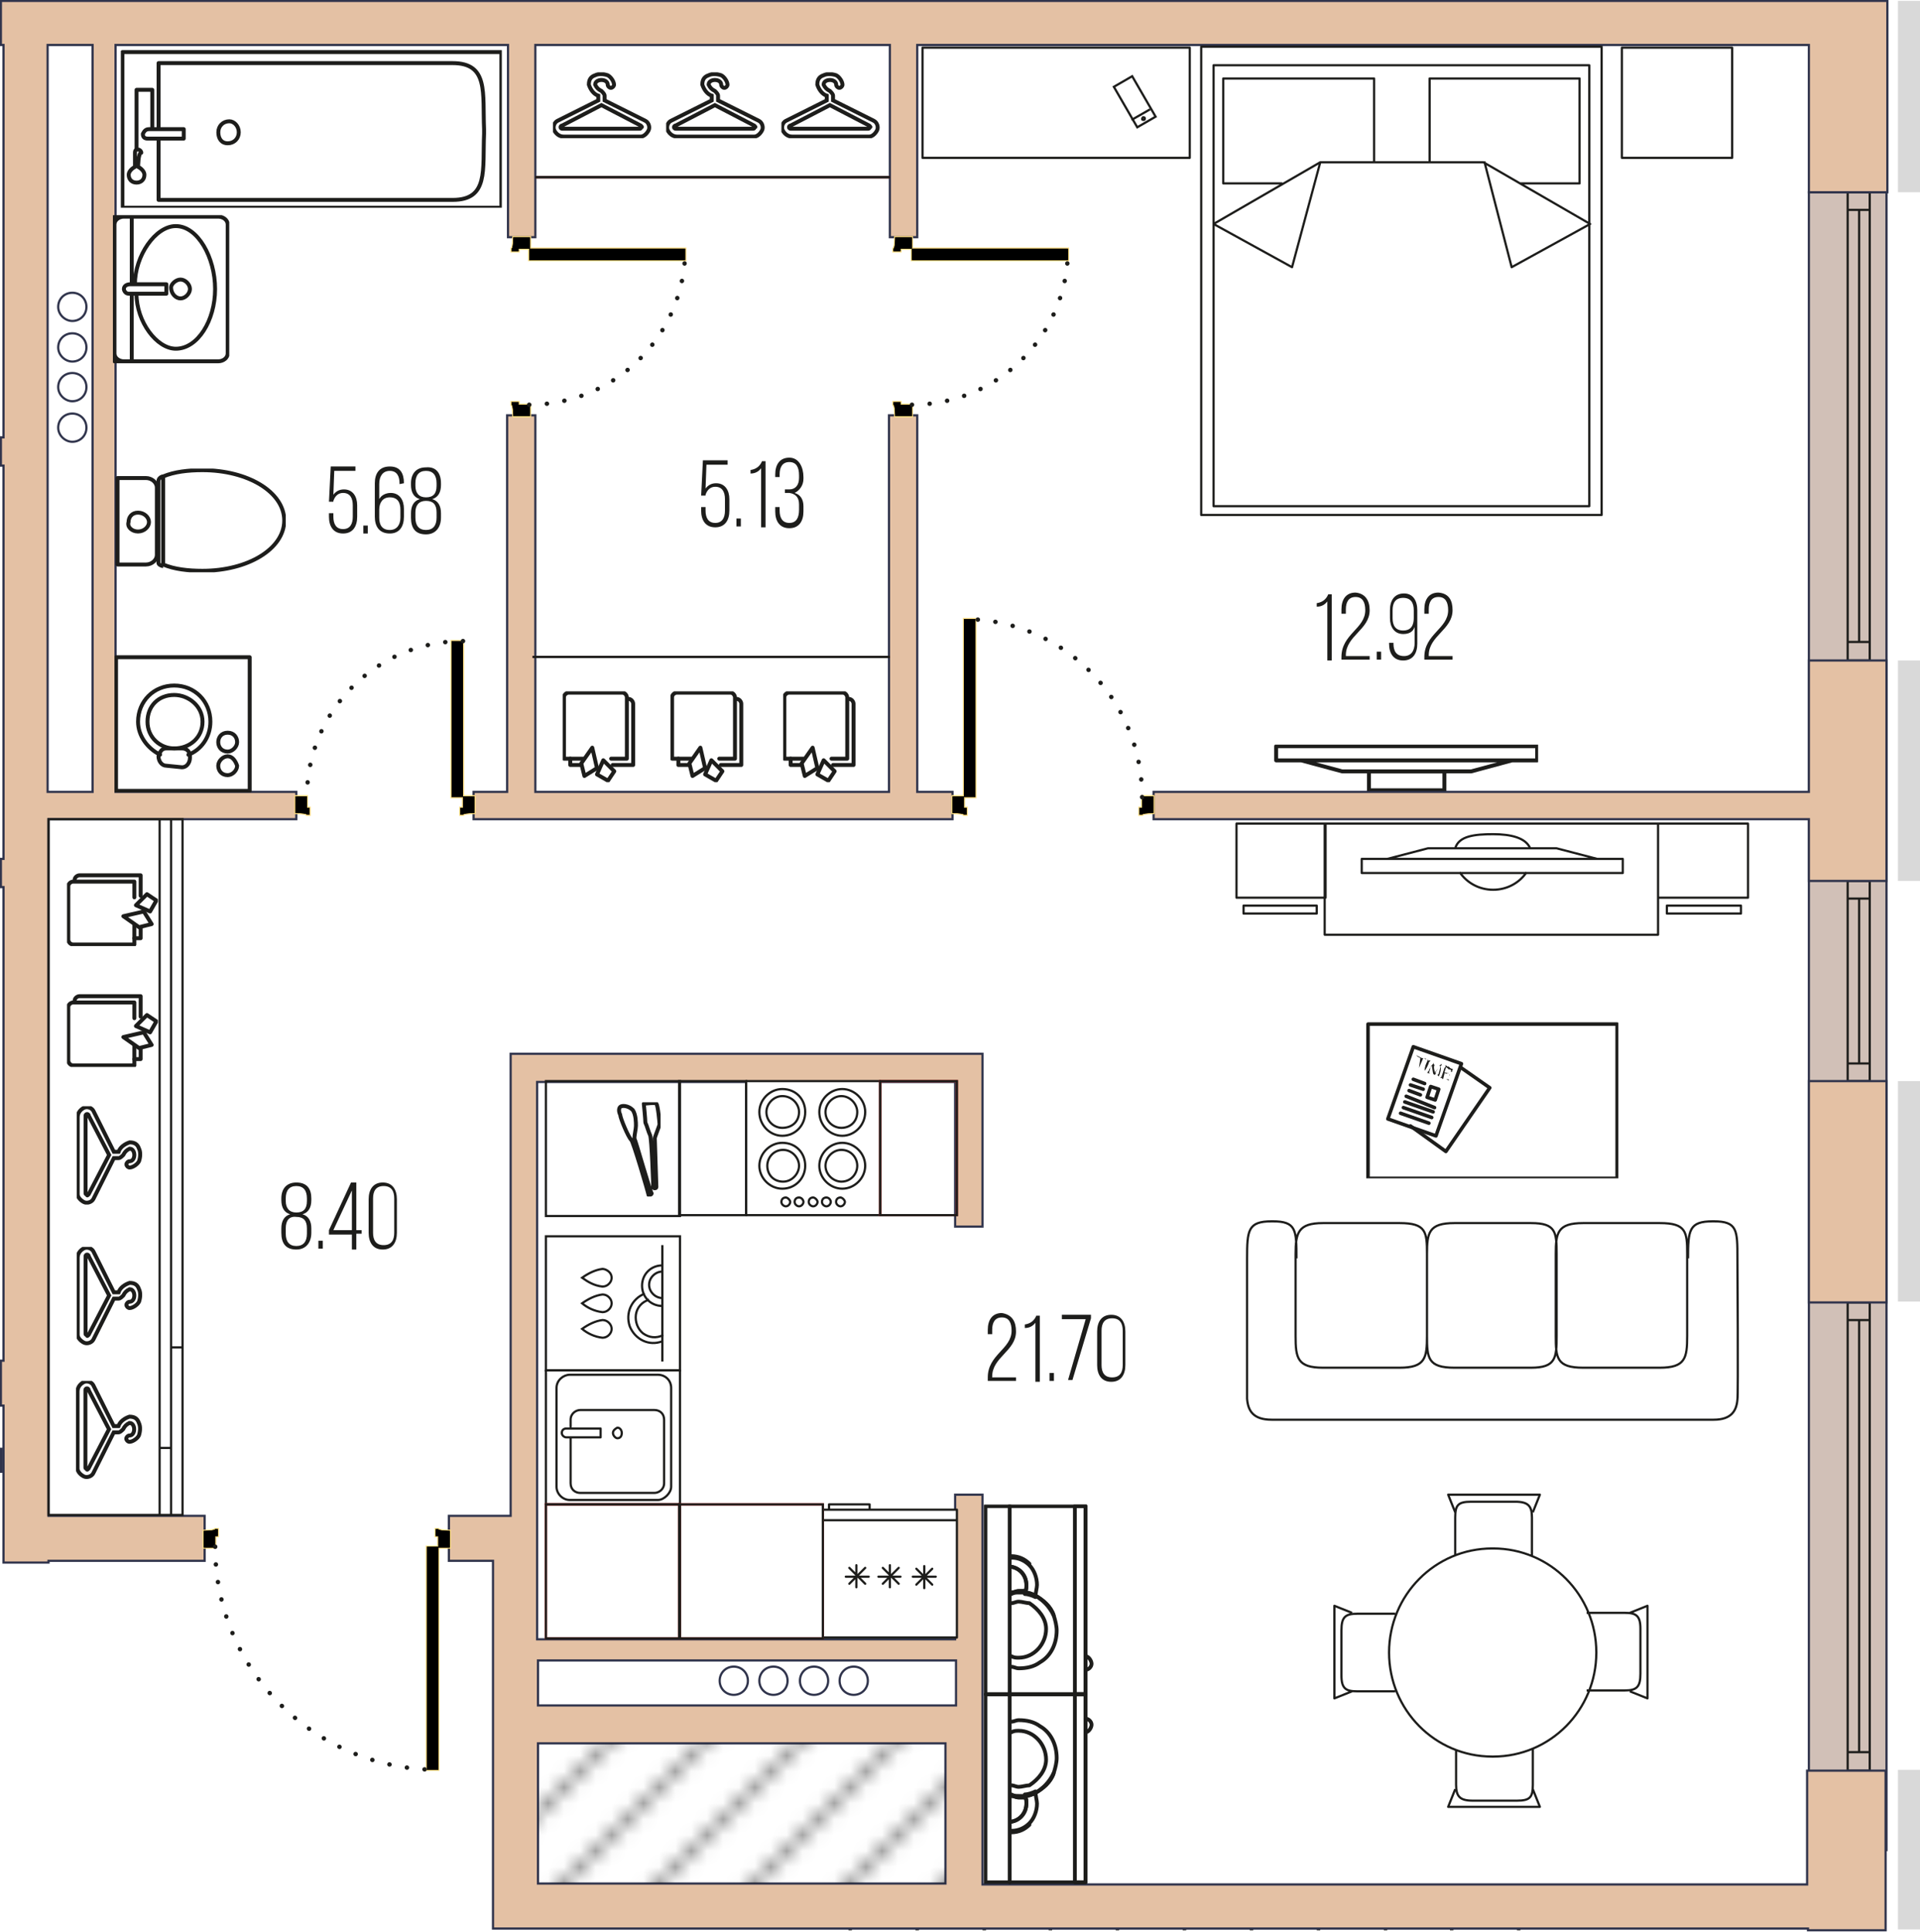 <?xml version="1.0" encoding="utf-8"?>
<!-- Generator: Adobe Illustrator 27.8.1, SVG Export Plug-In . SVG Version: 6.00 Build 0)  -->
<svg version="1.1" id="Слой_1" xmlns="http://www.w3.org/2000/svg" xmlns:xlink="http://www.w3.org/1999/xlink" x="0px" y="0px"
	 viewBox="0 0 217.7 219.1" style="enable-background:new 0 0 217.7 219.1;" xml:space="preserve">
<style type="text/css">
	.st0{fill:#FFFFFF;}
	.st1{fill:none;stroke:#1D1D1B;stroke-width:0.25;stroke-linejoin:round;stroke-miterlimit:10;}
	.st2{fill:none;stroke:#1D1D1B;stroke-width:0.25;stroke-linecap:round;stroke-linejoin:round;stroke-miterlimit:10;}
	.st3{fill:none;stroke:#1D1D1B;stroke-width:0.25;stroke-miterlimit:10;}
	.st4{fill:#1D1D1B;}
	.st5{fill:#6E6B67;}
	.st6{fill:none;stroke:#1D1D1B;stroke-width:0.25;stroke-linecap:round;stroke-linejoin:round;stroke-miterlimit:9.999;}
	.st7{fill:none;}
	.st8{fill:none;stroke:#1D1D1B;stroke-width:0.3;stroke-linejoin:round;}
	.st9{fill:none;stroke:#30344C;stroke-width:0.25;stroke-miterlimit:10;}
	.st10{fill:#D1C0B7;stroke:#30344C;stroke-width:0.25;stroke-miterlimit:10;}
	.st11{fill-rule:evenodd;clip-rule:evenodd;fill:#1D1D1B;}
	.st12{fill:#D9D9D9;}
	.st13{fill:#E4C1A4;stroke:#30344C;stroke-width:0.25;stroke-miterlimit:10;}
	.st14{fill:none;stroke:#FFDE7F;stroke-width:0.25;stroke-miterlimit:10;}
	.st15{fill:none;stroke:#1D1D1B;stroke-width:0.5;stroke-linecap:round;stroke-linejoin:round;stroke-dasharray:1.000000e-02,2;}
	.st16{clip-path:url(#SVGID_00000039125422156237529870000007249725379359389314_);fill:#FFFFFF;}
	
		.st17{clip-path:url(#SVGID_00000135667731321856533050000013320898802116955054_);fill:none;stroke:#1D1D1B;stroke-width:0.25;stroke-linecap:round;stroke-linejoin:round;stroke-miterlimit:10;}
	
		.st18{clip-path:url(#SVGID_00000031918850732992958770000007663365368589175460_);fill:none;stroke:#1D1D1B;stroke-width:0.25;stroke-linecap:round;stroke-linejoin:round;stroke-miterlimit:10;}
	
		.st19{clip-path:url(#SVGID_00000043451226970618000270000014033060247980247685_);fill:none;stroke:#1D1D1B;stroke-width:0.25;stroke-miterlimit:10;}
	
		.st20{clip-path:url(#SVGID_00000122692720793128567340000011712208082498509996_);fill:none;stroke:#1D1D1B;stroke-width:0.25;stroke-miterlimit:10;}
	
		.st21{clip-path:url(#SVGID_00000051377179163375141860000013267488819708905648_);fill:none;stroke:#1D1D1B;stroke-width:0.25;stroke-miterlimit:10;}
	
		.st22{clip-path:url(#SVGID_00000101100385351518401110000001327783107214375596_);fill:none;stroke:#1D1D1B;stroke-width:0.25;stroke-miterlimit:10;}
	
		.st23{clip-path:url(#SVGID_00000020387814301022619760000011312005239322705025_);fill:none;stroke:#1D1D1B;stroke-width:0.25;stroke-miterlimit:10;}
	
		.st24{clip-path:url(#SVGID_00000126313489734722234980000000631139270664351162_);fill:none;stroke:#1D1D1B;stroke-width:0.25;stroke-miterlimit:10;}
	
		.st25{clip-path:url(#SVGID_00000014610597226409276480000002765401905608251573_);fill:none;stroke:#1D1D1B;stroke-width:0.25;stroke-miterlimit:10;}
	
		.st26{clip-path:url(#SVGID_00000176040932922213158380000003598630264781885364_);fill:none;stroke:#1D1D1B;stroke-width:0.25;stroke-miterlimit:10;}
	
		.st27{clip-path:url(#SVGID_00000142165632808905878880000001408522867185221032_);fill:none;stroke:#1D1D1B;stroke-width:0.25;stroke-miterlimit:10;}
	.st28{clip-path:url(#SVGID_00000003813584689692624890000005249524238436320140_);fill:#FFFFFF;}
	
		.st29{clip-path:url(#SVGID_00000103964301572976840910000007338423502616373405_);fill:none;stroke:#1D1D1B;stroke-width:0.25;stroke-linejoin:round;stroke-miterlimit:10;}
	.st30{clip-path:url(#SVGID_00000108275658581580560460000012902848016813202102_);fill:#FFFFFF;}
	.st31{clip-path:url(#SVGID_00000106829209608643120680000013077948079572375952_);fill:#FFFFFF;}
	
		.st32{clip-path:url(#SVGID_00000152974470935896188360000007382844665720450694_);fill:none;stroke:#1D1D1B;stroke-width:0.25;stroke-linejoin:round;stroke-miterlimit:10;}
	.st33{clip-path:url(#SVGID_00000056408595767458047670000000113910135247061940_);fill:#FFFFFF;}
	
		.st34{clip-path:url(#SVGID_00000183967886116097675460000004387826865825199535_);fill:none;stroke:#1D1D1B;stroke-width:0.25;stroke-linejoin:round;stroke-miterlimit:10;}
	.st35{clip-path:url(#SVGID_00000161625313009906237160000016953208275556386693_);fill:#FFFFFF;}
	
		.st36{clip-path:url(#SVGID_00000045586411098304288240000006493058523625152388_);fill:none;stroke:#1D1D1B;stroke-width:0.25;stroke-linejoin:round;stroke-miterlimit:10;}
	.st37{clip-path:url(#SVGID_00000141449520280511793350000003608957960163191699_);fill:#FFFFFF;}
	.st38{clip-path:url(#SVGID_00000114044651687289078700000015533289375967245995_);fill:#FFFFFF;}
	.st39{clip-path:url(#SVGID_00000007401309542770543860000016910376694731051448_);fill:#FFFFFF;}
	
		.st40{clip-path:url(#SVGID_00000102525854604214887920000008733899733434083246_);fill:none;stroke:#1D1D1B;stroke-width:0.25;stroke-linejoin:round;stroke-miterlimit:10;}
	.st41{fill:none;stroke:#E42320;stroke-width:0.25;stroke-miterlimit:10;}
	.st42{fill:none;stroke:#1D1D1B;stroke-width:0.25;}
	.st43{fill:none;stroke:#E52D2C;stroke-width:0.25;stroke-miterlimit:10;}
	.st44{fill:none;stroke:#1D1D1B;stroke-width:0.25;stroke-miterlimit:4;}
	.st45{fill:url(#SVGID_00000029009030976976237480000001252782916978834842_);}
</style>
<symbol  id="Ванна_1_x2C_7_4" viewBox="-12.2 -5.1 24.4 10.1">
	<rect x="-12.1" y="-4.9" class="st0" width="24.1" height="9.9"/>
	<path class="st1" d="M-9.8,0v-4.2H8.9c2.3,0,1.9,1.9,2,4.2v0.2v0.1c-0.1,2.3,0.3,4.2-2,4.2H-9.8V0.6"/>
	<path class="st1" d="M-10.4,0h2.2v0.6c0,0-2.2,0-2.3,0c-0.2,0-0.3-0.1-0.3-0.3C-10.7,0.1-10.6,0-10.4,0z"/>
	<polyline class="st1" points="-11.2,1.4 -11.2,-2.5 -10.2,-2.5 -10.2,0 	"/>
	<path class="st1" d="M-4.7,0.2c0,0.4-0.3,0.7-0.7,0.7C-5.8,0.9-6,0.6-6,0.2s0.3-0.7,0.7-0.7C-5-0.5-4.7-0.2-4.7,0.2z"/>
	<path class="st1" d="M-11.1,2.4c0.2,0.1,0.4,0.3,0.4,0.5c0,0.3-0.2,0.5-0.5,0.5s-0.5-0.2-0.5-0.5c0-0.2,0.2-0.4,0.4-0.5V1.5
		c0-0.2,0.1-0.2,0.2-0.2c0.1,0,0.2,0.1,0.2,0.2C-11.1,1.5-11.1,2.4-11.1,2.4L-11.1,2.4z"/>
	<rect x="-12.1" y="-4.9" class="st1" width="24.1" height="9.9"/>
</symbol>
<symbol  id="Вешалка_5" viewBox="-2.3 -2.9 4.7 5.9">
	<g id="Слой_1_00000023985393250516793740000012553800510905775273_">
		<g>
			<g>
				<g>
					<path class="st2" d="M-1,1.4h-1.2v-3.9c0-0.2,0.2-0.3,0.3-0.3h3.4c0.2,0,0.3,0.2,0.3,0.3v3.9h-1"/>
					<polyline class="st2" points="-1.1,1.8 -1.8,1.8 -1.8,1.4 					"/>
					<path class="st2" d="M1.9-2.4c0.2,0,0.3,0.2,0.3,0.3v3.9H0.9"/>
					<polygon class="st2" points="-1.1,1.7 -0.4,0.7 -0.1,2 -0.9,2.5 					"/>
					<polygon class="st2" points="1,2.2 0.3,1.5 -0.1,2.4 0.6,2.8 					"/>
				</g>
			</g>
		</g>
	</g>
</symbol>
<symbol  id="Вешалка_6" viewBox="-3.2 -2.1 6.3 4.2">
	<path class="st3" d="M-2.5-2h4.9C2.7-2,2.9-1.8,3-1.6S3-1.1,2.8-1L0.2,0.3v0.3C0.5,0.7,0.7,1,0.8,1.3c0,0.3-0.1,0.5-0.4,0.6
		C0.2,2-0.1,2-0.4,1.9c-0.2-0.1-0.4-0.4-0.4-0.6c0-0.1,0.1-0.2,0.2-0.2s0.2,0.1,0.2,0.2c0,0.2,0.2,0.3,0.4,0.3s0.4-0.1,0.4-0.3
		C0.3,1.1,0.2,1,0,0.9c-0.1-0.1-0.2-0.2-0.2-0.3V0.3L-2.8-1C-3-1.1-3.1-1.4-3-1.6S-2.7-2-2.5-2z M-2.5-1.3L0,0l2.5-1.3
		c0.1,0,0.1-0.1,0.1-0.1c0-0.1-0.1-0.1-0.1-0.1h-4.9c-0.1,0-0.1,0-0.1,0.1C-2.6-1.4-2.6-1.4-2.5-1.3z"/>
</symbol>
<symbol  id="Раковина_ср" viewBox="-4.7 -3.7 9.5 7.4">
	<path class="st0" d="M-4.6,3.6V3V2.5V-3c0-0.3,0.2-0.6,0.5-0.6h8.2c0.3,0,0.5,0.3,0.5,0.6v5.5l0,0v1.1H4.1h-8.2H-4.6z"/>
	<path class="st1" d="M-0.3,0.3v2.3C-0.3,2.8-0.2,3,0,3c0.1,0,0.3-0.1,0.3-0.3V0.3H-0.3z M-0.3,2.5h-4.3v1.1h9.2V2.5H0.3 M0.6-0.6
		c0-0.3-0.3-0.6-0.6-0.6s-0.6,0.3-0.6,0.6S-0.3,0-0.1,0C0.3,0,0.6-0.3,0.6-0.6z M0.3,2.2c1.8,0,3.5-1.3,3.5-2.5C3.8-1.7,2-2.8,0-2.8
		s-4,1.1-4,2.5C-4,1-2.1,2.3-0.3,2.3 M-4.1,3.6h8.2c0.3,0,0.5-0.3,0.5-0.6v-6c0-0.3-0.2-0.6-0.5-0.6h-8.2c-0.3,0-0.5,0.3-0.5,0.6v6
		C-4.6,3.3-4.4,3.6-4.1,3.6z"/>
</symbol>
<symbol  id="Секция_кух_эл_3_1х_3" viewBox="-4.4 -4.4 8.8 8.8">
	<rect x="-4.2" y="-4.2" class="st0" width="8.5" height="8.5"/>
	<rect x="-4.2" y="-4.2" class="st2" width="8.5" height="8.5"/>
	<g>
		<path class="st2" d="M2.7,1.1c0,0.3-0.3,0.5-0.6,0.5l0,0C1.8,1.5,1.6,1.4,1.6,1.1v-1c0-0.3,0.2-0.5,0.5-0.5h0.1
			c0.3,0,0.6,0.2,0.6,0.5L2.7,1.1L2.7,1.1z"/>
		<path class="st2" d="M2,1.5C1.6,2.3,0.8,2.9-0.1,2.9c-1.3,0-2.3-1-2.3-2.3s1-2.3,2.3-2.3c1,0,1.8,0.6,2.1,1.4 M-0.1,2.9
			c-1.3,0-2.3-1-2.3-2.3s1-2.3,2.3-2.3"/>
		<path class="st2" d="M1.6,0.6c0,0.9-0.7,1.7-1.7,1.7s-1.7-0.7-1.7-1.7c0-0.9,0.7-1.8,1.7-1.8S1.6-0.4,1.6,0.6z"/>
		<path class="st2" d="M3.3-2.8c0-0.3-0.3-0.6-0.6-0.6C2.4-3.3,2.1-3.1,2.1-2.8s0.3,0.6,0.6,0.6C3-2.2,3.3-2.4,3.3-2.8z"/>
		<path class="st2" d="M1.8-2.8c0-0.3-0.3-0.6-0.6-0.6S0.6-3.2,0.6-2.8s0.3,0.6,0.6,0.6C1.5-2.2,1.8-2.4,1.8-2.8z"/>
	</g>
</symbol>
<symbol  id="Стойка_ТВ_4" viewBox="-1.5 -8.4 3 16.9">
	<path class="st1" d="M0.5-6.7l-0.7,2.6v8.2l0.7,2.6C0.5,6.7,0.5-6.7,0.5-6.7z M0.5-8.3V8.3h0.9V-8.3H0.5z"/>
	<rect x="-1.4" y="-2.4" class="st3" width="1.2" height="4.8"/>
</symbol>
<symbol  id="Унитаз_3" viewBox="-3.3 -5.4 6.7 10.9">
	<g>
		<path class="st0" d="M-3.2-0.1C-3.2-3-1.8-5.3,0-5.3S3.2-3,3.2-0.1c0,0.9-0.1,1.8-0.4,2.5c0,0.1-0.1,0.3-0.2,0.3h-5.2
			c-0.1,0-0.3-0.2-0.3-0.3C-3.1,1.7-3.2,0.8-3.2-0.1z"/>
		<path class="st1" d="M-2.8,2.4c0,0.1,0.1,0.3,0.3,0.3h5.2c0.1,0,0.2-0.2,0.2-0.3"/>
		<path class="st1" d="M-2.8,2.4c-0.3-0.7-0.4-1.6-0.4-2.5C-3.2-3-1.8-5.3,0-5.3S3.2-3,3.2-0.1c0,0.9-0.1,1.8-0.4,2.5
			C2.8,2.4-2.8,2.4-2.8,2.4z"/>
	</g>
	<g>
		<path class="st0" d="M-2.1,2.8h4.3c0.3,0,0.6,0.3,0.6,0.7v1.8h-5.6V3.5C-2.7,3-2.5,2.8-2.1,2.8z"/>
		<path class="st1" d="M-2.7,5.3V3.5c0-0.4,0.3-0.7,0.6-0.7h4.3c0.3,0,0.6,0.3,0.6,0.7v1.8H-2.7z"/>
		<path class="st1" d="M0.7,4c0-0.4-0.3-0.7-0.6-0.7S-0.5,3.6-0.5,4s0.3,0.6,0.6,0.6C0.4,4.7,0.7,4.4,0.7,4z"/>
	</g>
</symbol>
<symbol  id="журнальный_стол" viewBox="-8.9 -5.6 17.9 11.1">
	<rect x="-8.8" y="-5.4" class="st0" width="17.6" height="10.9"/>
	<rect x="-8.8" y="-5.4" class="st1" width="17.6" height="10.9"/>
	<path class="st4" d="M4-1.9L4-1.9l0.1,0.1l0.1-0.1l0.1-0.6c0,0,0.1,0.1,0.1,0.2c0,0.1,0.1,0.3,0.1,0.4c0,0,0.1-0.1,0.1,0V-2
		L4.5-2.1c0-0.1-0.2-0.4-0.3-0.5v-0.1c0,0,0,0.1-0.1,0.2C4.2-2.4,4.1-2,4-1.9C4.1-2,4-2.1,3.8-2.3C3.8-2.3,4.1-2,4-1.9"/>
	<path class="st4" d="M4.4-1.9L4.4-1.9L4.4-1.9C4.5-1.9,4.5-2,4.4-1.9"/>
	<path class="st4" d="M3.8-1.7L3.8-1.7l0.1-0.1L3.8-1.9c0-0.1-0.1-0.3-0.1-0.5c0.1-0.1,0-0.1,0-0.1L3.6-2.6v0.1l0.1,0.1
		C3.6-2.3,3.7-1.9,3.8-1.7L3.8-1.7z"/>
	<path class="st4" d="M5.2-2.3L5.2-2.3L5.2-2.3L5.2-2.3L5.1-3l0.2-0.1l0.1-0.1C5.2-3.1,5.2-3.1,5-3C4.8-3,4.7-2.9,4.7-3v0.1L4.9-3
		L5.2-2.3z"/>
	<path class="st4" d="M4.8-2.1L4.8-2.1L4.8-2.1c0-0.3-0.1-0.5-0.2-0.7v-0.1c0,0,0,0-0.1,0.1c-0.1-0.1-0.1,0-0.1,0l0.1,0.1
		C4.5-2.6,4.7-2.2,4.8-2.1L4.8-2.1z"/>
	<path class="st4" d="M4-1.7H3.8C3.9-1.7,3.9-1.7,4-1.7"/>
	<path class="st4" d="M3.3-1.5L3.3-1.5L3.3-1.5c-0.1,0-0.1,0-0.2,0v0.1C3.1-1.4,3.2-1.5,3.3-1.5"/>
	<polygon class="st4" points="3.1,-1.6 3.1,-1.5 3.1,-1.5 	"/>
	<path class="st4" d="M3.5-1.5c0.1-0.1,0.1-0.1,0.2-0.1L3.6-1.7L3.5-1.5c0.1-0.1,0-0.1,0.1-0.2L3.4-2.3L3.3-2.4l0.1-0.1
		c0,0-0.1,0.1-0.1,0L3.2-2.4c-0.1,0-0.1,0-0.2,0.1c-0.1,0.1-0.1,0-0.2,0.1c0.1,0.1,0,0.1,0.1,0.2c0.1-0.1,0-0.1,0-0.1L3-2.2h0.1
		l0.1-0.1c0.1-0.1,0.1,0,0.1,0L3.4-2L3.1-1.9l0,0c0,0,0.1-0.1,0.1,0h0.1c0,0,0.1-0.1,0.1,0L3.5-1.5L3.5-1.5C3.4-1.6,3.5-1.5,3.5-1.5
		"/>
	<path class="st5" d="M3.1-1.5L3.1-1.5L3.1-1.5L3.1-1.5z"/>
	<path class="st5" d="M3.1-1.7c-0.1-0.1,0-0.2,0-0.2C3-1.8,3-1.8,3.1-1.7"/>
	<polyline class="st2" points="5.8,1.8 3.3,3.6 0.2,-0.9 2.2,-2.3 	"/>
	<polygon class="st2" points="2.2,-2.6 5.6,-3.8 7.4,1.3 4,2.5 	"/>
	<rect x="3.9" y="-0.9" transform="matrix(0.949 -0.316 0.316 0.949 0.386 1.288)" class="st6" width="0.6" height="0.8"/>
	<line class="st2" x1="4.8" y1="-1.2" x2="5.6" y2="-1.5"/>
	<line class="st2" x1="4.5" y1="1.6" x2="6.5" y2="0.9"/>
	<line class="st2" x1="4.3" y1="1.2" x2="6.3" y2="0.5"/>
	<line class="st2" x1="4.2" y1="0.8" x2="6.2" y2="0.1"/>
	<line class="st2" x1="4.1" y1="0.5" x2="6.1" y2="-0.3"/>
	<line class="st2" x1="4.9" y1="-0.8" x2="5.8" y2="-1.1"/>
	<line class="st2" x1="5.1" y1="-0.4" x2="5.9" y2="-0.7"/>
</symbol>
<symbol  id="поварешки" viewBox="-3 -1.4 6.1 2.8">
	<path class="st2" d="M1.5,0.2c-0.2,0-0.6,0.1-0.8,0.1c-0.2-0.1-3.4-1-3.5-1.1c-0.1,0-0.1,0.2-0.1,0.2c0.1,0,3.5,1,3.5,1.1
		C0.8,0.7,2,1.2,2.2,1.2c0.2,0.1,0.4,0.1,0.5,0s0.1-0.5-0.2-0.8C2.2,0.2,1.7,0.2,1.5,0.2z M1.6-1.3C1.5-1.3,0.8-1,0.7-1
		s-3.1-0.1-3.1-0.1c-0.1,0-0.1,0.2,0,0.2s3.1,0.1,3.3,0.2s0.6,0.2,0.8,0.3c0.2,0,1.2,0.1,1.2,0.1s0.1-0.8,0-0.8
		C2.8-1.2,1.7-1.3,1.6-1.3z"/>
</symbol>
<symbol  id="посудный_шкаф" viewBox="-6.3 -3.6 12.6 7.2">
	<path class="st2" d="M-1,1c0.6-0.2,1-0.7,1.3-1.2C0,0.3-0.4,0.7-1,1z"/>
	<path class="st2" d="M2.4-0.6c0.3-0.3,0.5-0.7,0.5-1.2C2.9-1.3,2.7-0.9,2.4-0.6z"/>
	<path class="st2" d="M0.5-1.8c0,0.2,0.1,0.3,0.1,0.5c0,0.1,0,0.3,0,0.4C0.7-0.8,0.8-0.8,1-0.8c0.6,0,1.1-0.4,1.2-1"/>
	<path class="st2" d="M2.2-1.8c-0.1,0.6-0.6,1-1.2,1c-0.2,0-0.4,0-0.6-0.1c0,0.2-0.1,0.5-0.2,0.7c0.3,0,0.6,0.1,0.8,0.1
		c0.5,0,1-0.2,1.3-0.5s0.5-0.7,0.5-1.2"/>
	<path class="st2" d="M0.5-1.8L0.5-1.8c0,0.2,0.1,0.3,0.1,0.5c0,0.1,0,0.3,0,0.4c0-0.1,0-0.3,0-0.4C0.5-1.5,0.5-1.7,0.5-1.8z"/>
	<path class="st2" d="M0.5-0.9c0,0.2-0.1,0.5-0.2,0.7C0.4-0.5,0.5-0.7,0.5-0.9z"/>
	<path class="st2" d="M-0.2-1.8c0,0.2,0.1,0.3,0.1,0.5s-0.1,0.5-0.1,0.7c-0.4,0.6-1,1.1-1.7,1.1c-1,0-1.9-0.8-1.9-1.8
		c0-0.2,0-0.3,0.1-0.5"/>
	<path class="st2" d="M-4.4-1.8c0,0.2-0.1,0.3-0.1,0.5c0,0.5,0.1,1,0.4,1.4C-3.7,0.8-2.9,1.2-2,1.2c0.3,0,0.7-0.1,1-0.2
		c0.6-0.2,1-0.7,1.3-1.2c0.1-0.2,0.2-0.4,0.2-0.7c0-0.1,0-0.3,0-0.4c0-0.2,0-0.3-0.1-0.5"/>
	<path class="st2" d="M6.2-1.9H-6.1H6.2z"/>
	<path class="st2" d="M-4.6,3.1c0,0.2,0.2,0.4,0.4,0.4c0.2,0,0.5-0.2,0.5-0.4"/>
	<rect x="-6.2" y="-3.5" class="st2" width="12.4" height="6.6"/>
	<rect x="-6.2" y="2.4" class="st2" width="12.4" height="0.7"/>
</symbol>
<pattern  x="-156.1" y="384.5" width="72" height="72" patternUnits="userSpaceOnUse" id="SVGID_19_" viewBox="79.6 -151.6 72 72" style="overflow:visible;">
	<g>
		<rect x="79.6" y="-151.6" class="st7" width="72" height="72"/>
		<g>
			<rect x="79.6" y="-151.6" class="st7" width="72" height="72"/>
			<g>
				<line class="st8" x1="144.1" y1="-162.1" x2="162.1" y2="-144.1"/>
				<line class="st8" x1="144.1" y1="-168.1" x2="168.1" y2="-144.1"/>
				<line class="st8" x1="144.1" y1="-174.1" x2="174.1" y2="-144.1"/>
				<line class="st8" x1="144.1" y1="-180.1" x2="180.1" y2="-144.1"/>
				<line class="st8" x1="144.1" y1="-186.1" x2="186.1" y2="-144.1"/>
				<line class="st8" x1="144.1" y1="-192.1" x2="192.1" y2="-144.1"/>
				<line class="st8" x1="144.1" y1="-198.1" x2="198.1" y2="-144.1"/>
				<line class="st8" x1="144.1" y1="-204.1" x2="204.1" y2="-144.1"/>
				<line class="st8" x1="144.1" y1="-210.1" x2="210.1" y2="-144.1"/>
				<line class="st8" x1="144.1" y1="-216.1" x2="216.1" y2="-144.1"/>
				<line class="st8" x1="144.1" y1="-222.1" x2="222.1" y2="-144.1"/>
				<line class="st8" x1="144.1" y1="-228.1" x2="228.1" y2="-144.1"/>
				<line class="st8" x1="150.1" y1="-228.1" x2="228.1" y2="-150.1"/>
			</g>
			<g>
				<line class="st8" x1="72.1" y1="-162.1" x2="90.1" y2="-144.1"/>
				<line class="st8" x1="72.1" y1="-168.1" x2="96.1" y2="-144.1"/>
				<line class="st8" x1="72.1" y1="-174.1" x2="102.1" y2="-144.1"/>
				<line class="st8" x1="72.1" y1="-180.1" x2="108.1" y2="-144.1"/>
				<line class="st8" x1="72.1" y1="-186.1" x2="114.1" y2="-144.1"/>
				<line class="st8" x1="72.1" y1="-192.1" x2="120.1" y2="-144.1"/>
				<line class="st8" x1="72.1" y1="-198.1" x2="126.1" y2="-144.1"/>
				<line class="st8" x1="72.1" y1="-204.1" x2="132.1" y2="-144.1"/>
				<line class="st8" x1="72.1" y1="-210.1" x2="138.1" y2="-144.1"/>
				<line class="st8" x1="72.1" y1="-216.1" x2="144.1" y2="-144.1"/>
				<line class="st8" x1="72.1" y1="-222.1" x2="150.1" y2="-144.1"/>
				<line class="st8" x1="72.1" y1="-228.1" x2="156.1" y2="-144.1"/>
				<line class="st8" x1="78.1" y1="-228.1" x2="156.1" y2="-150.1"/>
			</g>
			<g>
				<line class="st8" x1="0.1" y1="-228.1" x2="84.1" y2="-144.1"/>
				<line class="st8" x1="6.1" y1="-228.1" x2="84.1" y2="-150.1"/>
			</g>
			<g>
				<line class="st8" x1="144.1" y1="-90.1" x2="162.1" y2="-72.1"/>
				<line class="st8" x1="144.1" y1="-96.1" x2="168.1" y2="-72.1"/>
				<line class="st8" x1="144.1" y1="-102.1" x2="174.1" y2="-72.1"/>
				<line class="st8" x1="144.1" y1="-108.1" x2="180.1" y2="-72.1"/>
				<line class="st8" x1="144.1" y1="-114.1" x2="186.1" y2="-72.1"/>
				<line class="st8" x1="144.1" y1="-120.1" x2="192.1" y2="-72.1"/>
				<line class="st8" x1="144.1" y1="-126.1" x2="198.1" y2="-72.1"/>
				<line class="st8" x1="144.1" y1="-132.1" x2="204.1" y2="-72.1"/>
				<line class="st8" x1="144.1" y1="-138.1" x2="210.1" y2="-72.1"/>
				<line class="st8" x1="144.1" y1="-144.1" x2="216.1" y2="-72.1"/>
				<line class="st8" x1="144.1" y1="-150.1" x2="222.1" y2="-72.1"/>
				<line class="st8" x1="144.1" y1="-156.1" x2="228.1" y2="-72.1"/>
				<line class="st8" x1="150.1" y1="-156.1" x2="228.1" y2="-78.1"/>
			</g>
			<g>
				<line class="st8" x1="72.1" y1="-90.1" x2="90.1" y2="-72.1"/>
				<line class="st8" x1="72.1" y1="-96.1" x2="96.1" y2="-72.1"/>
				<line class="st8" x1="72.1" y1="-102.1" x2="102.1" y2="-72.1"/>
				<line class="st8" x1="72.1" y1="-108.1" x2="108.1" y2="-72.1"/>
				<line class="st8" x1="72.1" y1="-114.1" x2="114.1" y2="-72.1"/>
				<line class="st8" x1="72.1" y1="-120.1" x2="120.1" y2="-72.1"/>
				<line class="st8" x1="72.1" y1="-126.1" x2="126.1" y2="-72.1"/>
				<line class="st8" x1="72.1" y1="-132.1" x2="132.1" y2="-72.1"/>
				<line class="st8" x1="72.1" y1="-138.1" x2="138.1" y2="-72.1"/>
				<line class="st8" x1="72.1" y1="-144.1" x2="144.1" y2="-72.1"/>
				<line class="st8" x1="72.1" y1="-150.1" x2="150.1" y2="-72.1"/>
				<line class="st8" x1="72.1" y1="-156.1" x2="156.1" y2="-72.1"/>
				<line class="st8" x1="78.1" y1="-156.1" x2="156.1" y2="-78.1"/>
				<line class="st8" x1="84.1" y1="-156.1" x2="156.1" y2="-84.1"/>
				<line class="st8" x1="90.1" y1="-156.1" x2="156.1" y2="-90.1"/>
				<line class="st8" x1="96.1" y1="-156.1" x2="156.1" y2="-96.1"/>
				<line class="st8" x1="102.1" y1="-156.1" x2="156.1" y2="-102.1"/>
				<line class="st8" x1="108.1" y1="-156.1" x2="156.1" y2="-108.1"/>
				<line class="st8" x1="114.1" y1="-156.1" x2="156.1" y2="-114.1"/>
				<line class="st8" x1="120.1" y1="-156.1" x2="156.1" y2="-120.1"/>
				<line class="st8" x1="126.1" y1="-156.1" x2="156.1" y2="-126.1"/>
				<line class="st8" x1="132.1" y1="-156.1" x2="156.1" y2="-132.1"/>
				<line class="st8" x1="138.1" y1="-156.1" x2="156.1" y2="-138.1"/>
				<line class="st8" x1="144.1" y1="-156.1" x2="156.1" y2="-144.1"/>
			</g>
			<g>
				<line class="st8" x1="0.1" y1="-156.1" x2="84.1" y2="-72.1"/>
				<line class="st8" x1="6.1" y1="-156.1" x2="84.1" y2="-78.1"/>
				<line class="st8" x1="12.1" y1="-156.1" x2="84.1" y2="-84.1"/>
				<line class="st8" x1="18.1" y1="-156.1" x2="84.1" y2="-90.1"/>
				<line class="st8" x1="24.1" y1="-156.1" x2="84.1" y2="-96.1"/>
				<line class="st8" x1="30.1" y1="-156.1" x2="84.1" y2="-102.1"/>
				<line class="st8" x1="36.1" y1="-156.1" x2="84.1" y2="-108.1"/>
				<line class="st8" x1="42.1" y1="-156.1" x2="84.1" y2="-114.1"/>
				<line class="st8" x1="48.1" y1="-156.1" x2="84.1" y2="-120.1"/>
				<line class="st8" x1="54.1" y1="-156.1" x2="84.1" y2="-126.1"/>
				<line class="st8" x1="60.1" y1="-156.1" x2="84.1" y2="-132.1"/>
				<line class="st8" x1="66.1" y1="-156.1" x2="84.1" y2="-138.1"/>
				<line class="st8" x1="72.1" y1="-156.1" x2="84.1" y2="-144.1"/>
			</g>
			<g>
				<line class="st8" x1="144.1" y1="-84.1" x2="228.1" y2="-0.1"/>
				<line class="st8" x1="150.1" y1="-84.1" x2="228.1" y2="-6.1"/>
			</g>
			<g>
				<line class="st8" x1="72.1" y1="-84.1" x2="156.1" y2="-0.1"/>
				<line class="st8" x1="78.1" y1="-84.1" x2="156.1" y2="-6.1"/>
				<line class="st8" x1="84.1" y1="-84.1" x2="156.1" y2="-12.1"/>
				<line class="st8" x1="90.1" y1="-84.1" x2="156.1" y2="-18.1"/>
				<line class="st8" x1="96.1" y1="-84.1" x2="156.1" y2="-24.1"/>
				<line class="st8" x1="102.1" y1="-84.1" x2="156.1" y2="-30.1"/>
				<line class="st8" x1="108.1" y1="-84.1" x2="156.1" y2="-36.1"/>
				<line class="st8" x1="114.1" y1="-84.1" x2="156.1" y2="-42.1"/>
				<line class="st8" x1="120.1" y1="-84.1" x2="156.1" y2="-48.1"/>
				<line class="st8" x1="126.1" y1="-84.1" x2="156.1" y2="-54.1"/>
				<line class="st8" x1="132.1" y1="-84.1" x2="156.1" y2="-60.1"/>
				<line class="st8" x1="138.1" y1="-84.1" x2="156.1" y2="-66.1"/>
				<line class="st8" x1="144.1" y1="-84.1" x2="156.1" y2="-72.1"/>
			</g>
			<g>
				<line class="st8" x1="0.1" y1="-84.1" x2="84.1" y2="-0.1"/>
				<line class="st8" x1="6.1" y1="-84.1" x2="84.1" y2="-6.1"/>
				<line class="st8" x1="12.1" y1="-84.1" x2="84.1" y2="-12.1"/>
				<line class="st8" x1="18.1" y1="-84.1" x2="84.1" y2="-18.1"/>
				<line class="st8" x1="24.1" y1="-84.1" x2="84.1" y2="-24.1"/>
				<line class="st8" x1="30.1" y1="-84.1" x2="84.1" y2="-30.1"/>
				<line class="st8" x1="36.1" y1="-84.1" x2="84.1" y2="-36.1"/>
				<line class="st8" x1="42.1" y1="-84.1" x2="84.1" y2="-42.1"/>
				<line class="st8" x1="48.1" y1="-84.1" x2="84.1" y2="-48.1"/>
				<line class="st8" x1="54.1" y1="-84.1" x2="84.1" y2="-54.1"/>
				<line class="st8" x1="60.1" y1="-84.1" x2="84.1" y2="-60.1"/>
				<line class="st8" x1="66.1" y1="-84.1" x2="84.1" y2="-66.1"/>
				<line class="st8" x1="72.1" y1="-84.1" x2="84.1" y2="-72.1"/>
			</g>
		</g>
	</g>
</pattern>
<g id="_x31_-1">
</g>
<g id="_x31_-2">
</g>
<g id="_x31_-3-T">
</g>
<g id="_x31_-4">
</g>
<g id="_x31_-4-1">
</g>
<g id="_x31_-4-Б">
</g>
<g id="_x31_-5">
</g>
<g id="_x31_-6">
</g>
<g id="_x31_-7-Б">
</g>
<g id="_x31_-8">
</g>
<g id="_x31_-8-Б">
</g>
<g id="_x31_-9">
</g>
<g id="_x31_-10">
</g>
<g id="_x31_-11">
</g>
<g id="_x31_-12-T">
</g>
<g id="_x31_-13">
</g>
<g id="_x32_-1">
</g>
<g id="_x32_-1-Б">
</g>
<g id="_x32_-2">
</g>
<g id="_x32_-3">
</g>
<g id="_x32_-4-Б">
</g>
<g id="_x32_-5">
</g>
<g id="_x32_-6-1">
</g>
<g id="_x32_-7">
</g>
<g id="_x32_-8-Б">
</g>
<g id="_x32_-9">
</g>
<g id="_x32_-9-Б">
</g>
<g id="_x32_-10-Б">
</g>
<g id="_x32_-11-2">
</g>
<g id="_x32_-11-3-Б">
</g>
<g id="_x32_-12">
</g>
<g id="_x32_-13">
</g>
<g id="_x32_-13-T">
</g>
<g id="_x32_-14-T">
</g>
<g id="_x32_-15">
</g>
<g id="_x32_-16">
</g>
<g id="_x32_-17">
</g>
<g id="_x32_-17-Б">
</g>
<g id="_x32_-18">
</g>
<g id="_x32_-18-1-Б">
</g>
<g id="_x32_-19">
</g>
<g id="_x33_-1">
</g>
<g id="_x33_-2-Б">
</g>
<g id="_x33_-3-Т">
</g>
<g id="_x33_-4-Т">
</g>
<g id="_x33_-5">
</g>
<g id="_x33_-6">
</g>
<g id="_x33_-6-Т">
</g>
<g id="_x33_-7">
</g>
<g id="_x33_-7-Т">
</g>
<g id="_x33_-8">
</g>
<g id="_x33_-9">
</g>
<g id="_x33_-9-Б">
</g>
<g id="_x33_-10-Т">
</g>
<g id="_x33_-11-Т">
</g>
<g id="_x33_-12-Т">
</g>
<g id="_x33_-13">
</g>
<g id="_x33_-14-Т">
</g>
<g id="_x33_-15-Т">
</g>
<g id="_x33_-16">
</g>
<g id="_x33_-17-Т">
</g>
<g id="_x33_-18">
</g>
<g id="_x33_-19">
</g>
<g id="_x33_-20-1">
</g>
<g id="_x33_-21">
</g>
<g id="_x33_-22">
</g>
<g id="_x33_-23">
</g>
<g id="_x33_-24">
</g>
<g id="_x33_-25-Б">
</g>
<g id="_x33_-26-Б">
</g>
<g id="_x33_-27-Б">
</g>
<g id="_x33_-28">
</g>
<g id="_x33_-29_x28_1_x29_">
</g>
<g id="_x33_-29_x28_2_x29_">
</g>
<g id="_x34_-1">
</g>
<g id="_x34_-2_x28_1_x29_">
</g>
<g id="_x34_-2_x28_2_x29_">
</g>
<g id="_x34_-3">
</g>
<g id="_x34_-4_x28_1_x29_">
</g>
<g id="_x34_-4_x28_2_x29_">
</g>
<g id="_x34_-5_x28_1_x29_">
	<g>
		<g>
			<path class="st9" d="M8.2,36.4c0.9,0,1.6-0.7,1.6-1.6c0-0.9-0.7-1.6-1.6-1.6c-0.9,0-1.6,0.7-1.6,1.6S7.4,36.4,8.2,36.4z"/>
			<path class="st9" d="M8.2,41c0.9,0,1.6-0.7,1.6-1.6c0-0.9-0.7-1.6-1.6-1.6c-0.9,0-1.6,0.7-1.6,1.6S7.4,41,8.2,41z"/>
			<path class="st9" d="M8.2,45.5c0.9,0,1.6-0.7,1.6-1.6c0-0.9-0.7-1.6-1.6-1.6c-0.9,0-1.6,0.7-1.6,1.6S7.4,45.5,8.2,45.5z"/>
			<path class="st9" d="M8.2,50.1c0.9,0,1.6-0.7,1.6-1.6c0-0.9-0.7-1.6-1.6-1.6c-0.9,0-1.6,0.7-1.6,1.6C6.6,49.4,7.4,50.1,8.2,50.1z
				"/>
			<path class="st9" d="M84.8,190.6c0-0.9-0.7-1.6-1.6-1.6c-0.9,0-1.6,0.7-1.6,1.6s0.7,1.6,1.6,1.6S84.8,191.5,84.8,190.6z"/>
			<path class="st9" d="M89.3,190.6c0-0.9-0.7-1.6-1.6-1.6c-0.9,0-1.6,0.7-1.6,1.6s0.7,1.6,1.6,1.6S89.3,191.5,89.3,190.6z"/>
			<path class="st9" d="M93.9,190.6c0-0.9-0.7-1.6-1.6-1.6c-0.9,0-1.6,0.7-1.6,1.6s0.7,1.6,1.6,1.6S93.9,191.5,93.9,190.6z"/>
			<path class="st9" d="M98.4,190.6c0-0.9-0.7-1.6-1.6-1.6c-0.9,0-1.6,0.7-1.6,1.6s0.7,1.6,1.6,1.6S98.4,191.5,98.4,190.6z"/>
			<g>
				<g>
					<rect x="205.1" y="21.8" class="st10" width="8.8" height="188"/>
					<rect x="96.2" y="218.7" class="st11" width="0.4" height="0.2"/>
					<rect x="103.8" y="218.7" class="st11" width="0.4" height="0.2"/>
					<rect x="111.4" y="218.7" class="st11" width="0.4" height="0.2"/>
					<rect x="118.9" y="218.7" class="st11" width="0.4" height="0.2"/>
					<rect x="126.5" y="218.7" class="st11" width="0.4" height="0.2"/>
					<rect x="134.1" y="218.7" class="st11" width="0.4" height="0.2"/>
					<rect x="141.7" y="218.7" class="st11" width="0.4" height="0.2"/>
					<rect x="149.3" y="218.7" class="st11" width="0.4" height="0.2"/>
					<rect x="156.9" y="218.7" class="st11" width="0.4" height="0.2"/>
					<rect x="164.4" y="218.7" class="st11" width="0.4" height="0.2"/>
					<rect x="172" y="218.7" class="st11" width="0.4" height="0.2"/>
					<rect x="215.2" y="200.7" class="st12" width="2.5" height="18.1"/>
					<rect x="215.2" y="122.6" class="st12" width="2.5" height="25"/>
					<rect x="215.2" y="74.9" class="st12" width="2.5" height="25"/>
					<rect x="215.2" y="0.1" class="st12" width="2.5" height="21.7"/>
					<rect x="209.5" y="99.9" class="st3" width="2.5" height="22.7"/>
					<line class="st3" x1="209.5" y1="101.9" x2="212" y2="101.9"/>
					<line class="st3" x1="209.5" y1="120.6" x2="212" y2="120.6"/>
					<line class="st3" x1="210.8" y1="101.9" x2="210.8" y2="120.6"/>
					<rect x="209.5" y="21.8" class="st3" width="2.5" height="53.1"/>
					<line class="st3" x1="209.5" y1="23.8" x2="212" y2="23.8"/>
					<line class="st3" x1="209.5" y1="72.8" x2="212" y2="72.8"/>
					<line class="st3" x1="210.8" y1="23.8" x2="210.8" y2="72.8"/>
					<rect x="209.5" y="147.7" class="st3" width="2.5" height="53.1"/>
					<line class="st3" x1="209.5" y1="198.7" x2="212" y2="198.7"/>
					<line class="st3" x1="209.5" y1="149.7" x2="212" y2="149.7"/>
					<line class="st3" x1="210.8" y1="198.7" x2="210.8" y2="149.7"/>
					<path class="st13" d="M5.4,5.1h5.1v84.7H5.4V5.1z M0.1,0.1v5h0.3v44.5H0.1v3.2h0.3v44.6H0.1v3.2h0.3v53.7H0.1v5.1h0.3v17.8h5.1
						V177h17.7v-5.1H5.5v-79h28.1v-0.6v-1.9v-0.6H13.1V5.1h44.5v21.8h0.6h1.9h0.6V5.1h40.2v21.8h0.6h1.9h0.6V5.1h101.1v16.7h5.1h3.8
						V0.1L0.1,0.1L0.1,0.1z"/>
					<path class="st13" d="M61,197.7h46.2v15.9H61L61,197.7L61,197.7z M61,188.3h47.4v5.1H61V188.3z M57.9,119.5v52.4h-7v5.1h5v41.7
						H205v0.2h8.8v-18.1H210h-5.1v12.9h-93.5v-20.2v-24h-0.6h-1.9h-0.6v16.4H60.9v-13.8V172v-49.3h47.4v16.4h0.6h1.9h0.6v-19.6H57.9
						z"/>
					<polygon class="st13" points="210.1,122.6 205.1,122.6 205.1,147.7 210.1,147.7 213.9,147.7 213.9,122.6 					"/>
					<polygon class="st13" points="210.1,74.9 205.1,74.9 205.1,89.8 130.8,89.8 130.8,90.4 130.8,92.3 130.8,92.9 205.1,92.9 
						205.1,99.9 210.1,99.9 213.9,99.9 213.9,74.9 					"/>
					<polygon class="st13" points="103.4,47.1 101.5,47.1 100.8,47.1 100.8,89.8 60.7,89.8 60.7,47.1 60,47.1 58.1,47.1 57.5,47.1 
						57.5,89.8 53.7,89.8 53.7,90.4 53.7,92.3 53.7,92.9 108,92.9 108,92.3 108,90.4 108,89.8 104,89.8 104,47.1 					"/>
					<polygon class="st13" points="0.1,164.3 0.1,166.9 0.2,166.9 0.2,166.2 0.2,164.3 					"/>
				</g>
				<g>
					<g>
						<g>
							<g>
								<path class="st14" d="M52.5,92.4h-0.3v-0.8h0.3V92.4c0-0.2,1.3-0.2,1.3-0.2v-1.9h-1.3v1.9V92.4z"/>
							</g>
							<g>
								<path class="st14" d="M34.8,92.4h0.3v-0.8h-0.3V92.4c0-0.2-1.3-0.2-1.3-0.2v-1.9h1.3v1.9V92.4z"/>
							</g>
							<g>
								<rect x="51.2" y="72.7" class="st14" width="1.3" height="17.7"/>
							</g>
							<g>
								<path class="st14" d="M109.3,92.4h0.3v-0.8h-0.3V92.4c0-0.2-1.3-0.2-1.3-0.2v-1.9h1.3v1.9V92.4z"/>
							</g>
							<g>
								<path class="st14" d="M129.5,92.4h-0.3v-0.8h0.3V92.4c0-0.2,1.3-0.2,1.3-0.2v-1.9h-1.3v1.9V92.4z"/>
							</g>
							<g>
								<rect x="109.3" y="70.2" class="st14" width="1.3" height="20.2"/>
							</g>
							<g>
								<path class="st14" d="M58,28.2v0.3h0.8v-0.3H58c0.2,0,0.2-1.3,0.2-1.3h1.9v1.3h-1.9H58z"/>
							</g>
							<g>
								<path class="st14" d="M58,45.9v-0.3h0.8v0.3H58c0.2,0,0.2,1.3,0.2,1.3h1.9v-1.3h-1.9H58z"/>
							</g>
							<g>
								<rect x="60" y="28.2" class="st14" width="17.7" height="1.3"/>
							</g>
							<g>
								<path class="st14" d="M101.3,28.2v0.3h0.8v-0.3H101.3c0.2,0,0.2-1.3,0.2-1.3h1.9v1.3h-1.9H101.3z"/>
							</g>
							<g>
								<path class="st14" d="M101.3,45.9v-0.3h0.8v0.3H101.3c0.2,0,0.2,1.3,0.2,1.3h1.9v-1.3h-1.9H101.3z"/>
							</g>
							<g>
								<rect x="103.4" y="28.2" class="st14" width="17.7" height="1.3"/>
							</g>
							<g>
								<path class="st14" d="M49.7,173.4h-0.3v0.8h0.3V173.4c0,0.2,1.3,0.2,1.3,0.2v1.9h-1.3v-2V173.4z"/>
							</g>
							<g>
								<path class="st14" d="M24.4,173.4h0.3v0.8h-0.3V173.4c0,0.2-1.3,0.2-1.3,0.2v1.9h1.3v-2V173.4z"/>
							</g>
							<g>
								<rect x="48.4" y="175.4" class="st14" width="1.3" height="25.3"/>
							</g>
						</g>
						<g>
							<g>
								<path d="M52.5,92.4h-0.3v-0.8h0.3V92.4c0-0.2,1.3-0.2,1.3-0.2v-1.9h-1.3v1.9V92.4z"/>
								<path d="M52.5,92.4h-0.3v-0.8h0.3V92.4c0-0.2,1.3-0.2,1.3-0.2v-1.9h-1.3v1.9V92.4z"/>
							</g>
							<g>
								<path d="M34.8,92.4h0.3v-0.8h-0.3V92.4c0-0.2-1.3-0.2-1.3-0.2v-1.9h1.3v1.9V92.4z"/>
								<path d="M34.8,92.4h0.3v-0.8h-0.3V92.4c0-0.2-1.3-0.2-1.3-0.2v-1.9h1.3v1.9V92.4z"/>
							</g>
							<g>
								<rect x="51.2" y="72.7" width="1.3" height="17.7"/>
								<rect x="51.2" y="72.7" width="1.3" height="17.7"/>
							</g>
							<g>
								<path d="M109.3,92.4h0.3v-0.8h-0.3V92.4c0-0.2-1.3-0.2-1.3-0.2v-1.9h1.3v1.9V92.4z"/>
								<path d="M109.3,92.4h0.3v-0.8h-0.3V92.4c0-0.2-1.3-0.2-1.3-0.2v-1.9h1.3v1.9V92.4z"/>
							</g>
							<g>
								<path d="M129.5,92.4h-0.3v-0.8h0.3V92.4c0-0.2,1.3-0.2,1.3-0.2v-1.9h-1.3v1.9V92.4z"/>
								<path d="M129.5,92.4h-0.3v-0.8h0.3V92.4c0-0.2,1.3-0.2,1.3-0.2v-1.9h-1.3v1.9V92.4z"/>
							</g>
							<g>
								<rect x="109.3" y="70.2" width="1.3" height="20.2"/>
								<rect x="109.3" y="70.2" width="1.3" height="20.2"/>
							</g>
							<g>
								<path d="M58,28.2v0.3h0.8v-0.3H58c0.2,0,0.2-1.3,0.2-1.3h1.9v1.3h-1.9H58z"/>
								<path d="M58,28.2v0.3h0.8v-0.3H58c0.2,0,0.2-1.3,0.2-1.3h1.9v1.3h-1.9H58z"/>
							</g>
							<g>
								<path d="M58,45.9v-0.3h0.8v0.3H58c0.2,0,0.2,1.3,0.2,1.3h1.9v-1.3h-1.9H58z"/>
								<path d="M58,45.9v-0.3h0.8v0.3H58c0.2,0,0.2,1.3,0.2,1.3h1.9v-1.3h-1.9H58z"/>
							</g>
							<g>
								<rect x="60" y="28.2" width="17.7" height="1.3"/>
								<rect x="60" y="28.2" width="17.7" height="1.3"/>
							</g>
							<g>
								<path d="M101.3,28.2v0.3h0.8v-0.3H101.3c0.2,0,0.2-1.3,0.2-1.3h1.9v1.3h-1.9H101.3z"/>
								<path d="M101.3,28.2v0.3h0.8v-0.3H101.3c0.2,0,0.2-1.3,0.2-1.3h1.9v1.3h-1.9H101.3z"/>
							</g>
							<g>
								<path d="M101.3,45.9v-0.3h0.8v0.3H101.3c0.2,0,0.2,1.3,0.2,1.3h1.9v-1.3h-1.9H101.3z"/>
								<path d="M101.3,45.9v-0.3h0.8v0.3H101.3c0.2,0,0.2,1.3,0.2,1.3h1.9v-1.3h-1.9H101.3z"/>
							</g>
							<g>
								<rect x="103.4" y="28.2" width="17.7" height="1.3"/>
								<rect x="103.4" y="28.2" width="17.7" height="1.3"/>
							</g>
							<g>
								<path d="M49.7,173.4h-0.3v0.8h0.3V173.4c0,0.2,1.3,0.2,1.3,0.2v1.9h-1.3v-2V173.4z"/>
								<path d="M49.7,173.4h-0.3v0.8h0.3V173.4c0,0.2,1.3,0.2,1.3,0.2v1.9h-1.3v-2V173.4z"/>
							</g>
							<g>
								<path d="M24.4,173.4h0.3v0.8h-0.3V173.4c0,0.2-1.3,0.2-1.3,0.2v1.9h1.3v-2V173.4z"/>
								<path d="M24.4,173.4h0.3v0.8h-0.3V173.4c0,0.2-1.3,0.2-1.3,0.2v1.9h1.3v-2V173.4z"/>
							</g>
							<g>
								<rect x="48.4" y="175.4" width="1.3" height="25.3"/>
								<rect x="48.4" y="175.4" width="1.3" height="25.3"/>
							</g>
						</g>
					</g>
					<g>
						<g>
							<path class="st15" d="M52.5,72.7c-9.8,0-17.7,7.9-17.7,17.7"/>
							<path class="st15" d="M129.5,90.4c0-11.2-9.1-20.2-20.2-20.2"/>
							<path class="st15" d="M60,45.9c9.8,0,17.7-7.9,17.7-17.7"/>
							<path class="st15" d="M103.4,45.9c9.8,0,17.7-7.9,17.7-17.7"/>
							<path class="st15" d="M24.4,175.4c0,14,11.3,25.3,25.3,25.3"/>
						</g>
					</g>
					<g>
						<g>
							<g>
								<defs>
									<rect id="SVGID_1_" x="61.7" y="155.2" width="15.6" height="15.6"/>
								</defs>
								<clipPath id="SVGID_00000118379248231361420200000007454798258598958268_">
									<use xlink:href="#SVGID_1_"  style="overflow:visible;"/>
								</clipPath>
								
									<rect x="61.9" y="155.4" style="clip-path:url(#SVGID_00000118379248231361420200000007454798258598958268_);fill:#FFFFFF;" width="15.2" height="15.2"/>
							</g>
							<g>
								<defs>
									<rect id="SVGID_00000046302116961773623840000007907565720669047937_" x="61.7" y="155.2" width="15.6" height="15.6"/>
								</defs>
								<clipPath id="SVGID_00000159467545084833132930000008994885662606271648_">
									<use xlink:href="#SVGID_00000046302116961773623840000007907565720669047937_"  style="overflow:visible;"/>
								</clipPath>
								
									<path style="clip-path:url(#SVGID_00000159467545084833132930000008994885662606271648_);fill:none;stroke:#1D1D1B;stroke-width:0.25;stroke-linecap:round;stroke-linejoin:round;stroke-miterlimit:10;" d="
									M68.1,162h-3.9c-0.3,0-0.5,0.2-0.5,0.5s0.3,0.5,0.5,0.5h3.9V162z M63.1,157.4v11.2c0,0.8,0.7,1.5,1.5,1.5h10
									c0.7,0,1.5-0.8,1.5-1.5v-11.2c0-0.9-0.7-1.5-1.5-1.5h-10C63.9,155.9,63.1,156.5,63.1,157.4z M64.7,163v5.2
									c0,0.7,0.5,1.1,1.1,1.1h8.4c0.5,0,1.1-0.4,1.1-1.1V161c0-0.7-0.5-1.1-1.1-1.1h-8.4c-0.5,0-1.1,0.4-1.1,1.1v0.8 M69.5,162.5
									c0,0.3,0.3,0.6,0.5,0.6c0.3,0,0.5-0.2,0.5-0.6c0-0.3-0.2-0.6-0.5-0.6C69.8,162,69.5,162.2,69.5,162.5z"/>
							</g>
							<g>
								<defs>
									<rect id="SVGID_00000126311343300017404510000017095757595354021763_" x="61.7" y="155.2" width="15.6" height="15.6"/>
								</defs>
								<clipPath id="SVGID_00000047057938875475399300000013322350119194657706_">
									<use xlink:href="#SVGID_00000126311343300017404510000017095757595354021763_"  style="overflow:visible;"/>
								</clipPath>
								
									<rect x="61.9" y="155.4" style="clip-path:url(#SVGID_00000047057938875475399300000013322350119194657706_);fill:none;stroke:#1D1D1B;stroke-width:0.25;stroke-linecap:round;stroke-linejoin:round;stroke-miterlimit:10;" width="15.2" height="15.2"/>
							</g>
						</g>
						<g>
							<g>
								<defs>
									<rect id="SVGID_00000022544287346684364620000000204698574758871690_" x="61.7" y="140" width="15.6" height="15.6"/>
								</defs>
								<clipPath id="SVGID_00000120520338012419052300000004080377910559780238_">
									<use xlink:href="#SVGID_00000022544287346684364620000000204698574758871690_"  style="overflow:visible;"/>
								</clipPath>
								
									<rect x="61.9" y="140.2" style="clip-path:url(#SVGID_00000120520338012419052300000004080377910559780238_);fill:none;stroke:#1D1D1B;stroke-width:0.25;stroke-miterlimit:10;" width="15.2" height="15.2"/>
							</g>
							<g>
								<defs>
									<rect id="SVGID_00000146467967879832727100000007399381998131027373_" x="61.7" y="140" width="15.6" height="15.6"/>
								</defs>
								<clipPath id="SVGID_00000049192977909432061620000017748367374220512442_">
									<use xlink:href="#SVGID_00000146467967879832727100000007399381998131027373_"  style="overflow:visible;"/>
								</clipPath>
								
									<line style="clip-path:url(#SVGID_00000049192977909432061620000017748367374220512442_);fill:none;stroke:#1D1D1B;stroke-width:0.25;stroke-miterlimit:10;" x1="75.1" y1="141.2" x2="75.1" y2="154.4"/>
							</g>
							<g>
								<defs>
									<rect id="SVGID_00000161628650861607841540000015140099590897780637_" x="61.7" y="140" width="15.6" height="15.6"/>
								</defs>
								<clipPath id="SVGID_00000083059333234228050660000018350389125027025580_">
									<use xlink:href="#SVGID_00000161628650861607841540000015140099590897780637_"  style="overflow:visible;"/>
								</clipPath>
								
									<path style="clip-path:url(#SVGID_00000083059333234228050660000018350389125027025580_);fill:none;stroke:#1D1D1B;stroke-width:0.25;stroke-miterlimit:10;" d="
									M73.6,147.4c-0.8,0.2-1.4,0.9-1.5,1.7c-0.1,0.8,0.2,1.6,0.8,2.1c0.7,0.5,1.5,0.6,2.3,0.2"/>
							</g>
							<g>
								<defs>
									<rect id="SVGID_00000109721823544766158410000006231161190390405557_" x="61.7" y="140" width="15.6" height="15.6"/>
								</defs>
								<clipPath id="SVGID_00000024699553232132891790000004067441638837330581_">
									<use xlink:href="#SVGID_00000109721823544766158410000006231161190390405557_"  style="overflow:visible;"/>
								</clipPath>
								
									<path style="clip-path:url(#SVGID_00000024699553232132891790000004067441638837330581_);fill:none;stroke:#1D1D1B;stroke-width:0.25;stroke-miterlimit:10;" d="
									M73.1,146.7c-1.5,0.6-2.2,2.2-1.7,3.7c0.6,1.5,2.2,2.3,3.7,1.7"/>
							</g>
							<g>
								<defs>
									<rect id="SVGID_00000075874901991788798110000003116516196532722870_" x="61.7" y="140" width="15.6" height="15.6"/>
								</defs>
								<clipPath id="SVGID_00000083086165052093623810000009068359550616804008_">
									<use xlink:href="#SVGID_00000075874901991788798110000003116516196532722870_"  style="overflow:visible;"/>
								</clipPath>
								
									<path style="clip-path:url(#SVGID_00000083086165052093623810000009068359550616804008_);fill:none;stroke:#1D1D1B;stroke-width:0.25;stroke-miterlimit:10;" d="
									M75.1,144.2c-0.8,0-1.5,0.7-1.5,1.5s0.7,1.5,1.5,1.5"/>
							</g>
							<g>
								<defs>
									<rect id="SVGID_00000094606877460381473020000013606218564748399753_" x="61.7" y="140" width="15.6" height="15.6"/>
								</defs>
								<clipPath id="SVGID_00000158721935798468197560000010527915075498560150_">
									<use xlink:href="#SVGID_00000094606877460381473020000013606218564748399753_"  style="overflow:visible;"/>
								</clipPath>
								
									<path style="clip-path:url(#SVGID_00000158721935798468197560000010527915075498560150_);fill:none;stroke:#1D1D1B;stroke-width:0.25;stroke-miterlimit:10;" d="
									M75.1,143.5c-1.3,0-2.3,1-2.3,2.3s1,2.3,2.3,2.3"/>
							</g>
							<g>
								<defs>
									<rect id="SVGID_00000118396875098810638790000002864133587068160642_" x="61.7" y="140" width="15.6" height="15.6"/>
								</defs>
								<clipPath id="SVGID_00000041255344681951506300000017650054108712913038_">
									<use xlink:href="#SVGID_00000118396875098810638790000002864133587068160642_"  style="overflow:visible;"/>
								</clipPath>
								
									<path style="clip-path:url(#SVGID_00000041255344681951506300000017650054108712913038_);fill:none;stroke:#1D1D1B;stroke-width:0.25;stroke-miterlimit:10;" d="
									M68.3,148.8c0.4,0,0.7-0.2,0.9-0.5s0.2-0.7,0-1s-0.5-0.5-0.9-0.5c-0.8,0.1-1.6,0.5-2.3,1C66.6,148.3,67.4,148.7,68.3,148.8z
									"/>
							</g>
							<g>
								<defs>
									<rect id="SVGID_00000127045690972546100440000009692343516136978852_" x="61.7" y="140" width="15.6" height="15.6"/>
								</defs>
								<clipPath id="SVGID_00000057114676021625753480000014096091432998440123_">
									<use xlink:href="#SVGID_00000127045690972546100440000009692343516136978852_"  style="overflow:visible;"/>
								</clipPath>
								
									<path style="clip-path:url(#SVGID_00000057114676021625753480000014096091432998440123_);fill:none;stroke:#1D1D1B;stroke-width:0.25;stroke-miterlimit:10;" d="
									M68.3,151.7c0.4,0,0.7-0.2,0.9-0.5s0.2-0.7,0-1s-0.5-0.5-0.9-0.5c-0.8,0.1-1.6,0.5-2.3,1C66.6,151.2,67.4,151.6,68.3,151.7z
									"/>
							</g>
							<g>
								<defs>
									<rect id="SVGID_00000121257083148504199780000005538166280495577776_" x="61.7" y="140" width="15.6" height="15.6"/>
								</defs>
								<clipPath id="SVGID_00000116235535323934374630000004994508906045854632_">
									<use xlink:href="#SVGID_00000121257083148504199780000005538166280495577776_"  style="overflow:visible;"/>
								</clipPath>
								
									<path style="clip-path:url(#SVGID_00000116235535323934374630000004994508906045854632_);fill:none;stroke:#1D1D1B;stroke-width:0.25;stroke-miterlimit:10;" d="
									M68.3,143.9c-0.8,0.1-1.6,0.5-2.3,1c0.7,0.5,1.4,0.9,2.3,1c0.4,0,0.7-0.2,0.9-0.5s0.2-0.7,0-1
									C69,144.1,68.6,143.9,68.3,143.9z"/>
							</g>
						</g>
						<g>
							<g>
								<defs>
									<rect id="SVGID_00000078729777340286633400000010608757051009164446_" x="84.4" y="122.3" width="15.6" height="15.6"/>
								</defs>
								<clipPath id="SVGID_00000034060051851610576160000003860261458176108991_">
									<use xlink:href="#SVGID_00000078729777340286633400000010608757051009164446_"  style="overflow:visible;"/>
								</clipPath>
								
									<rect x="84.6" y="122.6" style="clip-path:url(#SVGID_00000034060051851610576160000003860261458176108991_);fill:#FFFFFF;" width="15.2" height="15.2"/>
							</g>
							<g>
								<defs>
									<rect id="SVGID_00000028314061373877304110000004214579616600027828_" x="84.4" y="122.3" width="15.6" height="15.6"/>
								</defs>
								<clipPath id="SVGID_00000135690215207906564430000015845965286014968704_">
									<use xlink:href="#SVGID_00000028314061373877304110000004214579616600027828_"  style="overflow:visible;"/>
								</clipPath>
								
									<path style="clip-path:url(#SVGID_00000135690215207906564430000015845965286014968704_);fill:none;stroke:#1D1D1B;stroke-width:0.25;stroke-linejoin:round;stroke-miterlimit:10;" d="
									M97.2,132.2c0,0.9-0.7,1.8-1.8,1.8c-0.9,0-1.8-0.8-1.8-1.8c0-0.9,0.8-1.8,1.8-1.8C96.5,130.4,97.2,131.3,97.2,132.2z
									 M90.6,132.2c0,0.9-0.8,1.8-1.8,1.8c-1.1,0-1.8-0.8-1.8-1.8c0-0.9,0.7-1.8,1.8-1.8C89.8,130.4,90.6,131.3,90.6,132.2z
									 M90.6,132.2c0,0.9-0.8,1.8-1.8,1.8c-1.1,0-1.8-0.8-1.8-1.8c0-0.9,0.7-1.8,1.8-1.8C89.8,130.4,90.6,131.3,90.6,132.2z
									 M95.8,136.3c0,0.2-0.2,0.5-0.5,0.5c-0.2,0-0.5-0.2-0.5-0.5s0.2-0.5,0.5-0.5C95.5,135.8,95.8,136.1,95.8,136.3z M94.2,136.3
									c0,0.2-0.2,0.5-0.5,0.5c-0.2,0-0.5-0.2-0.5-0.5s0.2-0.5,0.5-0.5S94.2,136.1,94.2,136.3z M92.7,136.3c0,0.2-0.2,0.5-0.5,0.5
									c-0.2,0-0.5-0.2-0.5-0.5s0.2-0.5,0.5-0.5C92.4,135.8,92.7,136.1,92.7,136.3z M91.1,136.3c0,0.2-0.2,0.5-0.5,0.5
									c-0.2,0-0.5-0.2-0.5-0.5s0.2-0.5,0.5-0.5S91.1,136.1,91.1,136.3z M89.6,136.3c0,0.2-0.2,0.5-0.5,0.5c-0.2,0-0.5-0.2-0.5-0.5
									s0.2-0.5,0.5-0.5C89.3,135.8,89.6,136.1,89.6,136.3z M98.1,132.2c0,1.4-1.2,2.6-2.6,2.6c-1.4,0-2.6-1.2-2.6-2.6
									s1.2-2.6,2.6-2.6S98.1,130.8,98.1,132.2z M91.3,132.2c0,1.4-1.1,2.6-2.6,2.6c-1.4,0-2.6-1.2-2.6-2.6s1.2-2.6,2.6-2.6
									C90.3,129.6,91.3,130.8,91.3,132.2z M91.3,132.2c0,1.4-1.1,2.6-2.6,2.6c-1.4,0-2.6-1.2-2.6-2.6s1.2-2.6,2.6-2.6
									C90.3,129.6,91.3,130.8,91.3,132.2z M97.2,126.1c0,1.1-0.8,1.8-1.8,1.8c-0.9,0-1.8-0.7-1.8-1.8c0-0.9,0.8-1.8,1.8-1.8
									C96.4,124.3,97.2,125.2,97.2,126.1z M90.6,126.1c0,1.1-0.8,1.8-1.9,1.8c-0.9,0-1.8-0.7-1.8-1.8c0-0.9,0.8-1.8,1.8-1.8
									C89.8,124.3,90.6,125.2,90.6,126.1z M90.6,126.1c0,1.1-0.8,1.8-1.9,1.8c-0.9,0-1.8-0.7-1.8-1.8c0-0.9,0.8-1.8,1.8-1.8
									C89.8,124.3,90.6,125.2,90.6,126.1z M91.3,126.1c0,1.5-1.1,2.7-2.6,2.7c-1.4,0-2.6-1.2-2.6-2.7c0-1.4,1.2-2.6,2.6-2.6
									C90.3,123.5,91.3,124.7,91.3,126.1z M91.3,126.1c0,1.5-1.1,2.7-2.6,2.7c-1.4,0-2.6-1.2-2.6-2.7c0-1.4,1.2-2.6,2.6-2.6
									C90.3,123.5,91.3,124.7,91.3,126.1z M98.1,126.1c0,1.5-1.2,2.7-2.6,2.7c-1.4,0-2.6-1.2-2.6-2.7c0-1.4,1.2-2.6,2.6-2.6
									S98.1,124.7,98.1,126.1z M99.8,122.6H84.6v15.2h15.2V122.6z"/>
							</g>
						</g>
						<g>
							<g>
								<defs>
									<rect id="SVGID_00000172413164378094756130000000452413298594835851_" x="93.1" y="170.4" width="15.6" height="15.6"/>
								</defs>
								<clipPath id="SVGID_00000049209920277325610860000002313333035812005766_">
									<use xlink:href="#SVGID_00000172413164378094756130000000452413298594835851_"  style="overflow:visible;"/>
								</clipPath>
								
									<rect x="93.3" y="171.2" style="clip-path:url(#SVGID_00000049209920277325610860000002313333035812005766_);fill:#FFFFFF;" width="15.2" height="14.5"/>
							</g>
							<g>
								<defs>
									<rect id="SVGID_00000156563965266245307690000007355367472281893813_" x="93.1" y="170.4" width="15.6" height="15.6"/>
								</defs>
								<clipPath id="SVGID_00000111899448800627552050000016682086674350073503_">
									<use xlink:href="#SVGID_00000156563965266245307690000007355367472281893813_"  style="overflow:visible;"/>
								</clipPath>
								
									<rect x="94" y="170.6" style="clip-path:url(#SVGID_00000111899448800627552050000016682086674350073503_);fill:#FFFFFF;" width="4.6" height="0.6"/>
							</g>
							<g>
								<defs>
									<rect id="SVGID_00000176045243927739847460000009242717538313699231_" x="93.1" y="170.4" width="15.6" height="15.6"/>
								</defs>
								<clipPath id="SVGID_00000130624829441042623210000010865207074584307871_">
									<use xlink:href="#SVGID_00000176045243927739847460000009242717538313699231_"  style="overflow:visible;"/>
								</clipPath>
								
									<path style="clip-path:url(#SVGID_00000130624829441042623210000010865207074584307871_);fill:none;stroke:#1D1D1B;stroke-width:0.25;stroke-linejoin:round;stroke-miterlimit:10;" d="
									M96.3,177.8l1.8,1.8L96.3,177.8z M98.1,177.8l-1.8,1.8L98.1,177.8z M98.5,178.8h-2.6H98.5z M97.1,180v-2.5V180z
									 M103.9,177.9l1.8,1.8L103.9,177.9z M105.7,177.9l-1.8,1.8L105.7,177.9z M106.1,178.8h-2.6H106.1z M104.8,180.1v-2.5V180.1z
									 M100.1,177.8l1.8,1.8L100.1,177.8z M101.9,177.8l-1.8,1.8L101.9,177.8z M102.1,178.8h-2.5H102.1z M100.9,180v-2.5V180z
									 M108.5,172.4H93.3H108.5z M108.5,171.2H93.3v14.5h15.2V171.2z M98.6,171.2v-0.6H94v0.6"/>
							</g>
						</g>
						<g>
							<g>
								<defs>
									<rect id="SVGID_00000002381863716499578580000004714345152972213431_" x="141.2" y="138.3" width="56" height="22.9"/>
								</defs>
								<clipPath id="SVGID_00000016783789748110321270000009346654964061168314_">
									<use xlink:href="#SVGID_00000002381863716499578580000004714345152972213431_"  style="overflow:visible;"/>
								</clipPath>
								<path style="clip-path:url(#SVGID_00000016783789748110321270000009346654964061168314_);fill:#FFFFFF;" d="M147,142.2v0.5
									c0-3.2,0-4.2-2.7-4.2h-0.1c-2.7,0-2.8,1-2.8,4.2c0,0,0,15.6,0,15.9c0.1,1.4,0.7,2.4,2.8,2.4h50.1c2,0,2.6-1,2.7-2.3
									c0.1-0.3,0-16,0-16c0-3.2,0-4.2-2.7-4.2h-0.1c-2.7,0-2.8,1-2.8,4.2v-0.5c0-2.5-0.1-3.5-3.1-3.5h-8.7c-2.9,0-3.1,1.1-3.1,3.5
									c0-0.3,0-0.6,0-0.9c-0.1-1.9-0.5-2.7-2.9-2.7h-8.7c-2.9,0-3.1,1.1-3.1,3.5c0-2.5-0.1-3.5-3.1-3.5H150
									C147.3,138.7,147,139.7,147,142.2"/>
							</g>
							<g>
								<defs>
									<rect id="SVGID_00000071522919575399259930000010937781927686141375_" x="141.2" y="138.3" width="56" height="22.9"/>
								</defs>
								<clipPath id="SVGID_00000018921942859472885930000015036577560574423725_">
									<use xlink:href="#SVGID_00000071522919575399259930000010937781927686141375_"  style="overflow:visible;"/>
								</clipPath>
								
									<path style="clip-path:url(#SVGID_00000018921942859472885930000015036577560574423725_);fill:none;stroke:#1D1D1B;stroke-width:0.25;stroke-linejoin:round;stroke-miterlimit:10;" d="
									M191.3,142.2c0-2.5-0.1-3.5-3.1-3.5h-8.7c-2.9,0-3.1,1.1-3.1,3.5v9.3c0,2.5,0.1,3.6,3.1,3.6h8.7c2.9,0,3.1-1.1,3.1-3.6
									V142.2z M176.5,142.2c0-2.5-0.1-3.5-2.9-3.5h-8.7c-2.9,0-3.1,1.1-3.1,3.5v9.3c0,2.5,0.1,3.6,3.1,3.6h8.7
									c2.8,0,2.9-1.1,2.9-3.6V142.2z M161.8,142.2c0-2.5-0.1-3.5-3.1-3.5H150c-2.8,0-3.1,1.1-3.1,3.5v9.3c0,2.5,0.2,3.6,3.1,3.6
									h8.7c2.9,0,3.1-1.1,3.1-3.6V142.2z M147,142.7c0-3.2,0-4.2-2.7-4.2h-0.1c-2.7,0-2.8,1-2.8,4.2c0,0,0,15.6,0,15.9
									c0.1,1.4,0.7,2.4,2.8,2.4h50.1c2,0,2.6-1,2.7-2.3c0.1-0.3,0-16,0-16c0-3.2,0-4.2-2.7-4.2h-0.1c-2.7,0-2.8,1-2.8,4.2
									 M191.3,142.2c0-2.5-0.1-3.5-3.1-3.5h-8.7c-2.9,0-3.1,1.1-3.1,3.5v9.3c0,2.5,0.1,3.6,3.1,3.6h8.7c2.9,0,3.1-1.1,3.1-3.6
									V142.2z M176.5,142.2c0-2.5-0.1-3.5-2.9-3.5h-8.7c-2.9,0-3.1,1.1-3.1,3.5v9.3c0,2.5,0.1,3.6,3.1,3.6h8.7
									c2.8,0,2.9-1.1,2.9-3.6V142.2z M161.8,142.2c0-2.5-0.1-3.5-3.1-3.5H150c-2.8,0-3.1,1.1-3.1,3.5v9.3c0,2.5,0.2,3.6,3.1,3.6
									h8.7c2.9,0,3.1-1.1,3.1-3.6V142.2z"/>
							</g>
						</g>
						<g>
							<g>
								<defs>
									
										<rect id="SVGID_00000086658387987888587330000011605407850169821835_" x="152.6" y="170.8" transform="matrix(0.707 -0.707 0.707 0.707 -82.897 174.534)" width="33.2" height="33"/>
								</defs>
								<clipPath id="SVGID_00000024692142769619890540000012431141324887937956_">
									<use xlink:href="#SVGID_00000086658387987888587330000011605407850169821835_"  style="overflow:visible;"/>
								</clipPath>
								<path style="clip-path:url(#SVGID_00000024692142769619890540000012431141324887937956_);fill:#FFFFFF;" d="M173.8,202.9
									L173.8,202.9c0-0.2,0-0.4,0-0.6v-4.1c2.9-1.2,5.2-3.6,6.4-6.5h4c0.2,0,0.4,0,0.6-0.1v0.1l2,0.8V182l-2,0.8l0,0
									c-0.2,0-0.4,0-0.6,0h-4.1c-1.2-3-3.7-5.4-6.7-6.5h0.4V172c0-0.2,0-0.4-0.1-0.6h0.1l0.8-2h-10.4l0.8,2l0,0c0,0.2,0,0.4,0,0.6
									v4.3h0.1c-3.2,1.2-5.8,3.8-6.9,7.1v-0.6h-4.3c-0.2,0-0.4,0-0.6,0.1v-0.1l-2-0.8v10.5l2-0.8l0,0c0.2,0,0.4,0,0.6,0h4.3v-0.4
									c1.2,3.3,3.7,5.9,6.9,7.1l0,0v3.9c0,0.2,0,0.4,0.1,0.6h-0.1l-0.8,2h10.4L173.8,202.9z"/>
							</g>
							<g>
								<defs>
									
										<rect id="SVGID_00000091013515198060098470000003297653619792703642_" x="152.6" y="170.8" transform="matrix(0.707 -0.707 0.707 0.707 -82.897 174.534)" width="33.2" height="33"/>
								</defs>
								<clipPath id="SVGID_00000105388361163462642520000014318855786867624850_">
									<use xlink:href="#SVGID_00000091013515198060098470000003297653619792703642_"  style="overflow:visible;"/>
								</clipPath>
								
									<path style="clip-path:url(#SVGID_00000105388361163462642520000014318855786867624850_);fill:none;stroke:#1D1D1B;stroke-width:0.25;stroke-linejoin:round;stroke-miterlimit:10;" d="
									M181,187.4c0-6.5-5.2-11.8-11.7-11.8h-0.1c-6.5,0-11.7,5.3-11.7,11.8s5.2,11.8,11.7,11.8h0.1
									C175.8,199.2,181,193.9,181,187.4z M173.8,198.3v4.1c0,1.4-0.3,1.8-1.8,1.8h-5c-1.5,0-1.9-0.5-1.9-1.8v-3.9 M173.8,202.9
									l0.8,2h-10.4l0.8-2 M165,176.4v-4.3c0-1.4,0.3-1.8,1.8-1.8h5c1.5,0,1.9,0.5,1.9,1.8v4.3 M165,171.5l-0.8-2h10.4l-0.8,2
									 M179.9,182.9h4.3c1.3,0,1.8,0.3,1.8,1.8v5.1c0,1.5-0.4,1.9-1.8,1.9h-4.3 M184.8,182.9l2-0.8v10.5l-2-0.8 M158.2,191.8h-4.3
									c-1.3,0-1.8-0.3-1.8-1.8v-5.1c0-1.5,0.4-1.9,1.8-1.9h4.3 M153.3,191.8l-2,0.8v-10.5l2,0.8"/>
							</g>
						</g>
						<g>
							<g>
								<defs>
									<rect id="SVGID_00000093866463124936420740000013499919356667578520_" x="139.9" y="93.2" width="58.6" height="13.1"/>
								</defs>
								<clipPath id="SVGID_00000093143616481076492070000015937705087189028542_">
									<use xlink:href="#SVGID_00000093866463124936420740000013499919356667578520_"  style="overflow:visible;"/>
								</clipPath>
								
									<rect x="189" y="102.7" style="clip-path:url(#SVGID_00000093143616481076492070000015937705087189028542_);fill:#FFFFFF;" width="8.4" height="0.9"/>
							</g>
							<g>
								<defs>
									<rect id="SVGID_00000101084662092848686230000015633507608420977074_" x="139.9" y="93.2" width="58.6" height="13.1"/>
								</defs>
								<clipPath id="SVGID_00000039856277518904090800000016606094171657303428_">
									<use xlink:href="#SVGID_00000101084662092848686230000015633507608420977074_"  style="overflow:visible;"/>
								</clipPath>
								
									<rect x="141" y="102.7" style="clip-path:url(#SVGID_00000039856277518904090800000016606094171657303428_);fill:#FFFFFF;" width="8.3" height="0.9"/>
							</g>
							<g>
								<defs>
									<rect id="SVGID_00000079447411097748318150000003246080426076149154_" x="139.9" y="93.2" width="58.6" height="13.1"/>
								</defs>
								<clipPath id="SVGID_00000174575855507512032420000000347735774386096291_">
									<use xlink:href="#SVGID_00000079447411097748318150000003246080426076149154_"  style="overflow:visible;"/>
								</clipPath>
								<polygon style="clip-path:url(#SVGID_00000174575855507512032420000000347735774386096291_);fill:#FFFFFF;" points="
									198.3,101.8 198.3,93.4 188,93.4 150.3,93.4 140.2,93.4 140.2,101.8 150.3,101.8 150.3,106 188,106 188,101.8 								"/>
							</g>
							<g>
								<defs>
									<rect id="SVGID_00000016764285372881047040000010000120136138077077_" x="139.9" y="93.2" width="58.6" height="13.1"/>
								</defs>
								<clipPath id="SVGID_00000066483725212038961790000016545138500661286308_">
									<use xlink:href="#SVGID_00000016764285372881047040000010000120136138077077_"  style="overflow:visible;"/>
								</clipPath>
								
									<path style="clip-path:url(#SVGID_00000066483725212038961790000016545138500661286308_);fill:none;stroke:#1D1D1B;stroke-width:0.25;stroke-linejoin:round;stroke-miterlimit:10;" d="
									M189,102.7v0.9h8.4v-0.9H189z M140.2,93.4v8.4h10.1v-8.4H140.2z M141,102.7v0.9h8.3v-0.9H141z M157.3,97.4l4.6-1.2h14.6
									l4.6,1.2H157.3z M184,97.4V99h-29.6v-1.6H184z M173.1,98.9c-0.8,1.2-2.2,2-3.8,2c-1.6,0-3-0.8-3.8-2 M165,96.2
									c0.4-1.4,2.2-1.6,4.3-1.6c2,0,3.7,0.4,4.2,1.6 M188,93.4v8.4h10.2v-8.4H188z M188,93.4V106h-37.8V93.4H188z"/>
							</g>
						</g>
						<rect x="77" y="170.6" class="st41" width="16.3" height="15.2"/>
						<rect x="61.9" y="170.6" class="st41" width="15.2" height="15.2"/>
						<rect x="99.8" y="122.6" class="st41" width="8.7" height="15.2"/>
						<rect x="61.9" y="122.6" class="st42" width="15.2" height="15.3"/>
						<rect x="77" y="122.6" class="st42" width="7.6" height="15.2"/>
						<rect x="77" y="170.6" class="st42" width="16.3" height="15.2"/>
						<rect x="61.9" y="170.6" class="st42" width="15.2" height="15.2"/>
						<rect x="99.8" y="122.6" class="st42" width="8.7" height="15.2"/>
						<line class="st43" x1="60.7" y1="20.1" x2="100.9" y2="20.1"/>
						<line class="st43" x1="60.4" y1="74.5" x2="100.9" y2="74.5"/>
						<line class="st42" x1="60.7" y1="20.1" x2="100.9" y2="20.1"/>
						<line class="st42" x1="60.7" y1="20.1" x2="100.9" y2="20.1"/>
						<line class="st42" x1="60.4" y1="74.5" x2="100.9" y2="74.5"/>
						<line class="st42" x1="60.4" y1="74.5" x2="100.9" y2="74.5"/>
						<g>
							<defs>
								<rect id="SVGID_00000020390537324581792230000017738976525928171445_" x="8.6" y="156.6" width="7.5" height="11.2"/>
							</defs>
							<clipPath id="SVGID_00000039111078816515855360000011577772228346109587_">
								<use xlink:href="#SVGID_00000020390537324581792230000017738976525928171445_"  style="overflow:visible;"/>
							</clipPath>
							<g style="clip-path:url(#SVGID_00000039111078816515855360000011577772228346109587_);">
								
									<use xlink:href="#Вешалка_6"  width="6.3" height="4.2" x="-3.2" y="-2.1" transform="matrix(0 -1.783 1.783 0 12.359 162.079)" style="overflow:visible;"/>
							</g>
						</g>
						<g>
							<defs>
								<rect id="SVGID_00000168835047726648550750000003724741539200811965_" x="8.7" y="141.4" width="7.5" height="11.2"/>
							</defs>
							<clipPath id="SVGID_00000176008488784215006750000012231170050538599088_">
								<use xlink:href="#SVGID_00000168835047726648550750000003724741539200811965_"  style="overflow:visible;"/>
							</clipPath>
							<g style="clip-path:url(#SVGID_00000176008488784215006750000012231170050538599088_);">
								
									<use xlink:href="#Вешалка_6"  width="6.3" height="4.2" x="-3.2" y="-2.1" transform="matrix(0 -1.783 1.783 0 12.375 146.91)" style="overflow:visible;"/>
							</g>
						</g>
						<g>
							<defs>
								<rect id="SVGID_00000155850611921307497350000009730956048745022095_" x="8.7" y="125.4" width="7.5" height="11.2"/>
							</defs>
							<clipPath id="SVGID_00000117643377274490060250000011643893898875820983_">
								<use xlink:href="#SVGID_00000155850611921307497350000009730956048745022095_"  style="overflow:visible;"/>
							</clipPath>
							<g style="clip-path:url(#SVGID_00000117643377274490060250000011643893898875820983_);">
								
									<use xlink:href="#Вешалка_6"  width="6.3" height="4.2" x="-3.2" y="-2.1" transform="matrix(0 -1.783 1.783 0 12.375 130.974)" style="overflow:visible;"/>
							</g>
						</g>
						<g>
							<defs>
								<rect id="SVGID_00000015330319630002468470000009776649831451115948_" x="7.6" y="98.9" width="10.3" height="8.4"/>
							</defs>
							<clipPath id="SVGID_00000028314259388167858450000003477471375612075964_">
								<use xlink:href="#SVGID_00000015330319630002468470000009776649831451115948_"  style="overflow:visible;"/>
							</clipPath>
							<g style="clip-path:url(#SVGID_00000028314259388167858450000003477471375612075964_);">
								
									<use xlink:href="#Вешалка_5"  width="4.7" height="5.9" x="-2.3" y="-2.9" transform="matrix(0 -1.783 1.783 0 12.738 103.186)" style="overflow:visible;"/>
							</g>
						</g>
						<g>
							<defs>
								<rect id="SVGID_00000180340685620770731250000004822818469469469097_" x="7.6" y="112.6" width="10.3" height="8.4"/>
							</defs>
							<clipPath id="SVGID_00000175320944119489881280000000364105308916927919_">
								<use xlink:href="#SVGID_00000180340685620770731250000004822818469469469097_"  style="overflow:visible;"/>
							</clipPath>
							
								<g transform="matrix(1 0 0 1 0 -7.629395e-06)" style="clip-path:url(#SVGID_00000175320944119489881280000000364105308916927919_);">
								
									<use xlink:href="#Вешалка_5"  width="4.7" height="5.9" x="-2.3" y="-2.9" transform="matrix(0 -1.783 1.783 0 12.738 116.893)" style="overflow:visible;"/>
							</g>
						</g>
						<g>
							<defs>
								<rect id="SVGID_00000097491471687665364290000010162118679113792925_" x="88.6" y="8.2" width="11.2" height="7.5"/>
							</defs>
							<clipPath id="SVGID_00000105410887631687755820000015637219037023387581_">
								<use xlink:href="#SVGID_00000097491471687665364290000010162118679113792925_"  style="overflow:visible;"/>
							</clipPath>
							<g style="clip-path:url(#SVGID_00000105410887631687755820000015637219037023387581_);">
								
									<use xlink:href="#Вешалка_6"  width="6.3" height="4.2" x="-3.2" y="-2.1" transform="matrix(-1.783 0 0 -1.783 94.099 11.923)" style="overflow:visible;"/>
							</g>
						</g>
						<g>
							<defs>
								<rect id="SVGID_00000070084789920113944660000001125434000378430889_" x="75.5" y="8.2" width="11.2" height="7.5"/>
							</defs>
							<clipPath id="SVGID_00000115497593141096726040000007469097220202600869_">
								<use xlink:href="#SVGID_00000070084789920113944660000001125434000378430889_"  style="overflow:visible;"/>
							</clipPath>
							<g style="clip-path:url(#SVGID_00000115497593141096726040000007469097220202600869_);">
								
									<use xlink:href="#Вешалка_6"  width="6.3" height="4.2" x="-3.2" y="-2.1" transform="matrix(-1.783 0 0 -1.783 81.06 11.923)" style="overflow:visible;"/>
							</g>
						</g>
						<g>
							<defs>
								<rect id="SVGID_00000050663592126595747960000009057494370455176095_" x="62.7" y="8.2" width="11.2" height="7.5"/>
							</defs>
							<clipPath id="SVGID_00000148628127147718279550000009550272047005882272_">
								<use xlink:href="#SVGID_00000050663592126595747960000009057494370455176095_"  style="overflow:visible;"/>
							</clipPath>
							<g style="clip-path:url(#SVGID_00000148628127147718279550000009550272047005882272_);">
								
									<use xlink:href="#Вешалка_6"  width="6.3" height="4.2" x="-3.2" y="-2.1" transform="matrix(-1.783 0 0 -1.783 68.194 11.923)" style="overflow:visible;"/>
							</g>
						</g>
						<g>
							<defs>
								<rect id="SVGID_00000112590630030294140670000010682093325659645861_" x="88.8" y="78.4" width="8.4" height="10.3"/>
							</defs>
							<clipPath id="SVGID_00000155107974280885355700000016120762540364263822_">
								<use xlink:href="#SVGID_00000112590630030294140670000010682093325659645861_"  style="overflow:visible;"/>
							</clipPath>
							<g style="clip-path:url(#SVGID_00000155107974280885355700000016120762540364263822_);">
								
									<use xlink:href="#Вешалка_5"  width="4.7" height="5.9" x="-2.3" y="-2.9" transform="matrix(1.783 0 0 1.783 92.855 83.54)" style="overflow:visible;"/>
							</g>
						</g>
						<g>
							<defs>
								<rect id="SVGID_00000067921645268419677120000010919110380320439428_" x="76" y="78.4" width="8.4" height="10.3"/>
							</defs>
							<clipPath id="SVGID_00000010268582167504584760000012947145645101627326_">
								<use xlink:href="#SVGID_00000067921645268419677120000010919110380320439428_"  style="overflow:visible;"/>
							</clipPath>
							<g style="clip-path:url(#SVGID_00000010268582167504584760000012947145645101627326_);">
								
									<use xlink:href="#Вешалка_5"  width="4.7" height="5.9" x="-2.3" y="-2.9" transform="matrix(1.783 0 0 1.783 80.126 83.54)" style="overflow:visible;"/>
							</g>
						</g>
						<g>
							<defs>
								<rect id="SVGID_00000144326175725809373580000014641305999589780618_" x="63.8" y="78.4" width="8.4" height="10.3"/>
							</defs>
							<clipPath id="SVGID_00000017481468049740564680000015509211428258895259_">
								<use xlink:href="#SVGID_00000144326175725809373580000014641305999589780618_"  style="overflow:visible;"/>
							</clipPath>
							<g style="clip-path:url(#SVGID_00000017481468049740564680000015509211428258895259_);">
								
									<use xlink:href="#Вешалка_5"  width="4.7" height="5.9" x="-2.3" y="-2.9" transform="matrix(1.783 0 0 1.783 67.868 83.54)" style="overflow:visible;"/>
							</g>
						</g>
						<rect x="5.5" y="92.9" class="st3" width="15.2" height="78.9"/>
						<line class="st3" x1="19.4" y1="92.9" x2="19.4" y2="171.8"/>
						<line class="st3" x1="18.1" y1="92.9" x2="18.1" y2="171.8"/>
						<line class="st3" x1="19.4" y1="152.8" x2="20.7" y2="152.8"/>
						<line class="st3" x1="18.1" y1="164.2" x2="19.4" y2="164.2"/>
						<g>
							<defs>
								<rect id="SVGID_00000115514575257248027570000003090640688906046597_" x="12.8" y="24.4" width="13.2" height="16.9"/>
							</defs>
							<clipPath id="SVGID_00000059300647779669416890000004427373749614243756_">
								<use xlink:href="#SVGID_00000115514575257248027570000003090640688906046597_"  style="overflow:visible;"/>
							</clipPath>
							<g style="clip-path:url(#SVGID_00000059300647779669416890000004427373749614243756_);">
								
									<use xlink:href="#Раковина_ср"  width="9.5" height="7.4" x="-4.7" y="-3.7" transform="matrix(0 1.783 -1.783 0 19.397 32.771)" style="overflow:visible;"/>
							</g>
						</g>
						<g>
							<defs>
								<rect id="SVGID_00000009565083253594222440000003017459861660048542_" x="13" y="53.1" width="19.4" height="11.8"/>
							</defs>
							<clipPath id="SVGID_00000160182548464544292440000001867360432353327750_">
								<use xlink:href="#SVGID_00000009565083253594222440000003017459861660048542_"  style="overflow:visible;"/>
							</clipPath>
							<g style="clip-path:url(#SVGID_00000160182548464544292440000001867360432353327750_);">
								
									<use xlink:href="#Унитаз_3"  width="6.7" height="10.9" x="-3.3" y="-5.4" transform="matrix(0 1.783 -1.783 0 22.777 59.025)" style="overflow:visible;"/>
							</g>
						</g>
						<g>
							<defs>
								<rect id="SVGID_00000126301335633062637620000000949557150884806548_" x="12.9" y="74.3" width="15.7" height="15.7"/>
							</defs>
							<clipPath id="SVGID_00000090986070226123741610000003404070775711007643_">
								<use xlink:href="#SVGID_00000126301335633062637620000000949557150884806548_"  style="overflow:visible;"/>
							</clipPath>
							<g style="clip-path:url(#SVGID_00000090986070226123741610000003404070775711007643_);">
								
									<use xlink:href="#Секция_кух_эл_3_1х_3"  width="8.8" height="8.8" x="-4.4" y="-4.4" transform="matrix(0 1.783 -1.783 0 20.824 82.02)" style="overflow:visible;"/>
							</g>
						</g>
						<g>
							<defs>
								<rect id="SVGID_00000073694672260947542120000010278868773265981871_" x="13.6" y="5.6" width="43.3" height="18.2"/>
							</defs>
							<clipPath id="SVGID_00000097468004878399002360000013326380368659795885_">
								<use xlink:href="#SVGID_00000073694672260947542120000010278868773265981871_"  style="overflow:visible;"/>
							</clipPath>
							
								<g transform="matrix(1 0 0 1 0 -9.536743e-07)" style="clip-path:url(#SVGID_00000097468004878399002360000013326380368659795885_);">
								
									<use xlink:href="#Ванна_1_x2C_7_4"  width="24.4" height="10.1" x="-12.2" y="-5.1" transform="matrix(1.783 0 0 1.783 35.453 14.645)" style="overflow:visible;"/>
							</g>
						</g>
						<g>
							<g>
								<g>
									<rect x="136.2" y="5.3" class="st0" width="45.4" height="53.1"/>
									<path class="st1" d="M149.7,18.4l-12.1,7l8.9,4.9L149.7,18.4h18.5l12.1,7l-8.9,4.9l-3.1-12 M145.4,20.8h-6.7V8.9h17.1v9.4
										 M172.4,20.8h6.7V8.9h-17v9.4 M137.6,57.4h42.6v-50h-42.6V57.4z M136.2,58.4h45.4V5.3h-45.4V58.4z"/>
								</g>
								<g>
									<rect x="183.8" y="5.3" class="st0" width="12.5" height="12.5"/>
									<rect x="183.9" y="5.4" class="st1" width="12.5" height="12.5"/>
								</g>
								<g>
									<rect x="104.7" y="5.3" class="st0" width="30.3" height="12.5"/>
									<rect x="104.6" y="5.4" class="st1" width="30.3" height="12.5"/>
								</g>
							</g>
							
								<rect x="127.4" y="8.9" transform="matrix(0.866 -0.501 0.501 0.866 11.508 65.965)" class="st44" width="2.4" height="5.3"/>
							<line class="st42" x1="130.4" y1="12.4" x2="128.3" y2="13.6"/>
							<path class="st42" d="M129.5,13.5c0,0.1,0.1,0.1,0.2,0.1s0.1-0.1,0.1-0.2c0-0.1-0.1-0.1-0.2-0.1
								C129.5,13.4,129.5,13.5,129.5,13.5z"/>
						</g>
						<g>
							<defs>
								<rect id="SVGID_00000067221875361843768020000015984614714497870009_" x="69.9" y="125" width="5" height="10.7"/>
							</defs>
							<clipPath id="SVGID_00000023992177391985216800000018327298599248953991_">
								<use xlink:href="#SVGID_00000067221875361843768020000015984614714497870009_"  style="overflow:visible;"/>
							</clipPath>
							<g style="clip-path:url(#SVGID_00000023992177391985216800000018327298599248953991_);">
								
									<use xlink:href="#поварешки"  width="6.1" height="2.8" x="-3" y="-1.4" transform="matrix(0 -1.783 -1.783 0 72.463 130.339)" style="overflow:visible;"/>
							</g>
						</g>
						<g>
							<defs>
								<rect id="SVGID_00000170260047366856574500000016323407952064938632_" x="154.8" y="115.9" width="28.7" height="18"/>
							</defs>
							<clipPath id="SVGID_00000033342429097045565100000002264406890848886696_">
								<use xlink:href="#SVGID_00000170260047366856574500000016323407952064938632_"  style="overflow:visible;"/>
							</clipPath>
							<g transform="matrix(1 0 0 1 0 0)" style="clip-path:url(#SVGID_00000033342429097045565100000002264406890848886696_);">
								
									<use xlink:href="#журнальный_стол"  width="17.9" height="11.1" x="-8.9" y="-5.6" transform="matrix(-1.605 0 0 1.605 169.238 124.802)" style="overflow:visible;"/>
							</g>
						</g>
						<g>
							<defs>
								<rect id="SVGID_00000164501849534052820570000003850905420143121341_" x="111.4" y="192" width="12.6" height="21.8"/>
							</defs>
							<clipPath id="SVGID_00000026142418874702006040000012998689989989572025_">
								<use xlink:href="#SVGID_00000164501849534052820570000003850905420143121341_"  style="overflow:visible;"/>
							</clipPath>
							
								<g transform="matrix(1 0 0 1 -7.629395e-06 0)" style="clip-path:url(#SVGID_00000026142418874702006040000012998689989989572025_);">
								
									<use xlink:href="#посудный_шкаф"  width="12.6" height="7.2" x="-6.3" y="-3.6" transform="matrix(0 1.719 1.719 0 117.751 202.806)" style="overflow:visible;"/>
							</g>
						</g>
						<g>
							<defs>
								<rect id="SVGID_00000172415790855858886130000010581840467905192634_" x="111.4" y="170.5" width="12.6" height="21.8"/>
							</defs>
							<clipPath id="SVGID_00000099631078986246298250000009725438899066240640_">
								<use xlink:href="#SVGID_00000172415790855858886130000010581840467905192634_"  style="overflow:visible;"/>
							</clipPath>
							
								<g transform="matrix(1 0 0 1 -7.629395e-06 0)" style="clip-path:url(#SVGID_00000099631078986246298250000009725438899066240640_);">
								
									<use xlink:href="#посудный_шкаф"  width="12.6" height="7.2" x="-6.3" y="-3.6" transform="matrix(0 -1.719 1.719 0 117.751 181.457)" style="overflow:visible;"/>
							</g>
						</g>
						<g>
							<defs>
								<rect id="SVGID_00000161613815506893549850000017223299662079026576_" x="144.3" y="84.4" width="30.1" height="5.3"/>
							</defs>
							<clipPath id="SVGID_00000078043003222229525930000014584932065276856709_">
								<use xlink:href="#SVGID_00000161613815506893549850000017223299662079026576_"  style="overflow:visible;"/>
							</clipPath>
							<g style="clip-path:url(#SVGID_00000078043003222229525930000014584932065276856709_);">
								
									<use xlink:href="#Стойка_ТВ_4"  width="3" height="16.9" x="-1.5" y="-8.4" transform="matrix(0 -1.783 -1.783 0 159.496 87.121)" style="overflow:visible;"/>
							</g>
						</g>
					</g>
				</g>
				<g>
					<g>
						<path class="st4" d="M37.8,56.1c0.3-0.4,0.7-0.6,1.2-0.6c1,0,1.5,0.8,1.5,1.8v1.3c0,1.1-0.5,1.9-1.6,1.9s-1.6-0.8-1.6-1.9
							v-0.4h0.5v0.4c0,0.8,0.3,1.4,1.1,1.4s1.1-0.6,1.1-1.4v-1.3c0-0.8-0.3-1.4-1.1-1.4c-0.5,0-0.9,0.3-1.1,0.9v0.1h-0.5l0.2-4h2.8
							v0.5h-2.4L37.8,56.1z"/>
						<path class="st4" d="M41.7,59.6v0.9h-0.5v-0.9H41.7z"/>
						<path class="st4" d="M45.8,54.8L45.8,54.8l-0.5,0.1v-0.1c0-0.8-0.3-1.4-1.1-1.4S43,54,43,54.9v1.7c0.2-0.4,0.7-0.7,1.3-0.7
							c1,0,1.5,0.8,1.5,1.8v0.9c0,1.1-0.5,1.9-1.6,1.9c-1.2,0-1.7-0.8-1.7-1.9v-3.8c0-1.1,0.5-1.9,1.7-1.9
							C45.4,52.9,45.8,53.7,45.8,54.8z M43,57.8v0.9c0,0.8,0.3,1.4,1.2,1.4c0.8,0,1.2-0.6,1.2-1.4v-0.9c0-0.8-0.3-1.4-1.2-1.4
							C43.4,56.4,43,57,43,57.8z"/>
						<path class="st4" d="M50,54.8V55c0,0.8-0.3,1.4-1,1.6c0.7,0.2,1,0.8,1,1.6v0.5c0,1.1-0.6,1.9-1.7,1.9c-1.2,0-1.7-0.7-1.7-1.9
							v-0.5c0-0.8,0.3-1.4,1-1.6c-0.7-0.2-1-0.8-1-1.6v-0.2c0-1.1,0.6-1.8,1.7-1.8C49.4,52.9,50,53.6,50,54.8z M47.1,54.8v0.3
							c0,0.8,0.4,1.3,1.2,1.3s1.2-0.4,1.2-1.3v-0.3c0-0.9-0.4-1.4-1.2-1.4C47.5,53.4,47.1,53.9,47.1,54.8z M47.1,58.1v0.6
							c0,0.9,0.4,1.4,1.2,1.4s1.2-0.5,1.2-1.4v-0.6c0-0.9-0.4-1.3-1.2-1.3C47.5,56.8,47.1,57.3,47.1,58.1z"/>
					</g>
				</g>
				<g>
					<g>
						<path class="st4" d="M80,55.4c0.3-0.4,0.7-0.6,1.2-0.6c1,0,1.5,0.8,1.5,1.8v1.3c0,1.1-0.5,1.9-1.6,1.9s-1.6-0.8-1.6-1.9v-0.4
							H80v0.4c0,0.8,0.3,1.4,1.1,1.4s1.1-0.6,1.1-1.4v-1.3c0-0.8-0.3-1.4-1.1-1.4c-0.5,0-0.9,0.3-1.1,0.9v0.1h-0.5l0.2-4h2.8v0.5
							h-2.4L80,55.4z"/>
						<path class="st4" d="M84,58.8v0.9h-0.5v-0.9H84z"/>
						<path class="st4" d="M86.3,53.1c-0.3,0.4-0.7,0.6-1.2,0.6v-0.4c0.7-0.1,1.1-0.5,1.3-1h0.4v7.5h-0.5V53.1z"/>
						<path class="st4" d="M91.1,54.1v0.2c0,0.7-0.4,1.3-1,1.6c0.7,0.2,1,0.8,1,1.5V58c0,1.1-0.5,1.9-1.6,1.9s-1.6-0.8-1.6-1.9v-0.5
							h0.5v0.4c0,0.8,0.3,1.4,1.1,1.4s1.1-0.6,1.1-1.5v-0.6c0-0.8-0.4-1.2-1.1-1.3H89v-0.4h0.5c0.7,0,1.1-0.5,1.1-1.3v-0.3
							c0-0.9-0.3-1.5-1.1-1.5s-1.1,0.6-1.1,1.4v0.3h-0.5v-0.3c0-1.1,0.5-1.9,1.6-1.9S91.1,53,91.1,54.1z"/>
					</g>
				</g>
				<g>
					<g>
						<path class="st4" d="M150.5,68.2c-0.3,0.4-0.7,0.6-1.2,0.6v-0.4c0.7-0.1,1.1-0.5,1.3-1h0.4v7.5h-0.5L150.5,68.2L150.5,68.2z"
							/>
						<path class="st4" d="M155.3,69.2c0,2.2-2.7,2.9-2.7,5.1v0.1h2.7v0.4h-3.2v-0.3c0-2.6,2.7-3.2,2.7-5.3c0-0.9-0.3-1.5-1.1-1.5
							c-0.8,0-1.1,0.6-1.1,1.4v0.5h-0.5v-0.5c0-1.1,0.5-1.9,1.6-1.9C154.8,67.3,155.3,68.1,155.3,69.2z"/>
						<path class="st4" d="M156.6,73.9v0.9h-0.5v-0.9H156.6z"/>
						<path class="st4" d="M160.7,69.2V73c0,1.1-0.5,1.9-1.6,1.9s-1.6-0.8-1.6-1.9v-0.1h0.5V73c0,0.8,0.3,1.4,1.2,1.4
							c0.8,0,1.2-0.6,1.2-1.5v-1.8c-0.2,0.6-0.7,0.8-1.3,0.8c-1,0-1.5-0.8-1.5-1.8v-0.9c0-1.1,0.5-1.9,1.6-1.9
							C160.2,67.3,160.7,68.1,160.7,69.2z M157.9,69.2v0.9c0,0.8,0.3,1.4,1.2,1.4s1.2-0.6,1.2-1.4v-0.9c0-0.8-0.3-1.4-1.2-1.4
							S157.9,68.4,157.9,69.2z"/>
						<path class="st4" d="M164.7,69.2c0,2.2-2.7,2.9-2.7,5.1v0.1h2.7v0.4h-3.2v-0.3c0-2.6,2.7-3.2,2.7-5.3c0-0.9-0.3-1.5-1.1-1.5
							c-0.8,0-1.1,0.6-1.1,1.4v0.5h-0.5v-0.5c0-1.1,0.5-1.9,1.6-1.9C164.3,67.3,164.7,68.1,164.7,69.2z"/>
					</g>
				</g>
				<g>
					<g>
						<path class="st4" d="M35.3,135.9v0.2c0,0.8-0.3,1.4-1,1.6c0.7,0.2,1,0.8,1,1.6v0.5c0,1.1-0.6,1.9-1.7,1.9
							c-1.2,0-1.7-0.7-1.7-1.9v-0.5c0-0.8,0.3-1.4,1-1.6c-0.7-0.2-1-0.8-1-1.6v-0.2c0-1.1,0.6-1.8,1.7-1.8
							C34.8,134.1,35.3,134.8,35.3,135.9z M32.4,135.9v0.3c0,0.8,0.4,1.3,1.2,1.3s1.2-0.4,1.2-1.3v-0.3c0-0.9-0.4-1.4-1.2-1.4
							S32.4,135,32.4,135.9z M32.4,139.3v0.6c0,0.9,0.4,1.4,1.2,1.4s1.2-0.5,1.2-1.4v-0.6c0-0.9-0.4-1.3-1.2-1.3
							C32.8,137.9,32.4,138.4,32.4,139.3z"/>
						<path class="st4" d="M36.6,140.7v0.9h-0.5v-0.9H36.6z"/>
						<path class="st4" d="M40.4,140v1.7h-0.5V140h-2.6v-0.5l2.5-5.4h0.6v5.4H41v0.4h-0.6V140z M37.8,139.5h2.1V135L37.8,139.5z"/>
						<path class="st4" d="M41.8,136c0-1.1,0.5-1.9,1.6-1.9s1.6,0.8,1.6,1.9v3.8c0,1.1-0.5,1.9-1.6,1.9s-1.6-0.8-1.6-1.9V136z
							 M42.3,139.8c0,0.8,0.3,1.4,1.2,1.4s1.2-0.6,1.2-1.4v-3.9c0-0.8-0.3-1.4-1.2-1.4s-1.2,0.6-1.2,1.4V139.8z"/>
					</g>
				</g>
				<g>
					<g>
						<path class="st4" d="M115.2,151c0,2.2-2.7,2.9-2.7,5.1v0.1h2.7v0.4H112v-0.4c0-2.6,2.7-3.2,2.7-5.3c0-0.9-0.3-1.5-1.1-1.5
							c-0.8,0-1.1,0.6-1.1,1.4v0.5H112v-0.5c0-1.1,0.5-1.9,1.6-1.9C114.8,149.1,115.2,149.9,115.2,151z"/>
						<path class="st4" d="M117.4,150c-0.3,0.4-0.7,0.6-1.2,0.6v-0.4c0.7-0.1,1.1-0.5,1.3-1h0.4v7.5h-0.5L117.4,150L117.4,150z"/>
						<path class="st4" d="M119.5,155.7v0.9H119v-0.9H119.5z"/>
						<path class="st4" d="M123.1,149.6h-2.7v-0.5h3.3v0.4l-2.1,7h-0.5L123.1,149.6z"/>
						<path class="st4" d="M124.4,151c0-1.1,0.5-1.9,1.6-1.9s1.6,0.8,1.6,1.9v3.8c0,1.1-0.5,1.9-1.6,1.9s-1.6-0.8-1.6-1.9V151z
							 M124.9,154.8c0,0.8,0.3,1.4,1.2,1.4s1.2-0.6,1.2-1.4v-3.9c0-0.8-0.3-1.4-1.2-1.4s-1.2,0.6-1.2,1.4V154.8z"/>
					</g>
				</g>
			</g>
			
				<pattern  id="SVGID_00000139261309489712144070000017257007297754057369_" xlink:href="#SVGID_19_" patternTransform="matrix(1.803 0 0 -1.803 6689.223 -17169.258)">
			</pattern>
			
				<rect x="61" y="197.7" style="fill:url(#SVGID_00000139261309489712144070000017257007297754057369_);" width="46.2" height="15.9"/>
		</g>
	</g>
</g>
<g id="_x34_-5_x28_2_x29_">
</g>
<g id="_x34_-6_x28_1_x29_">
</g>
<g id="_x34_-6_x28_2_x29_">
</g>
<g id="_x34_-7_x28_1_x29_">
</g>
<g id="_x34_-7_x28_2_x29_">
</g>
</svg>
